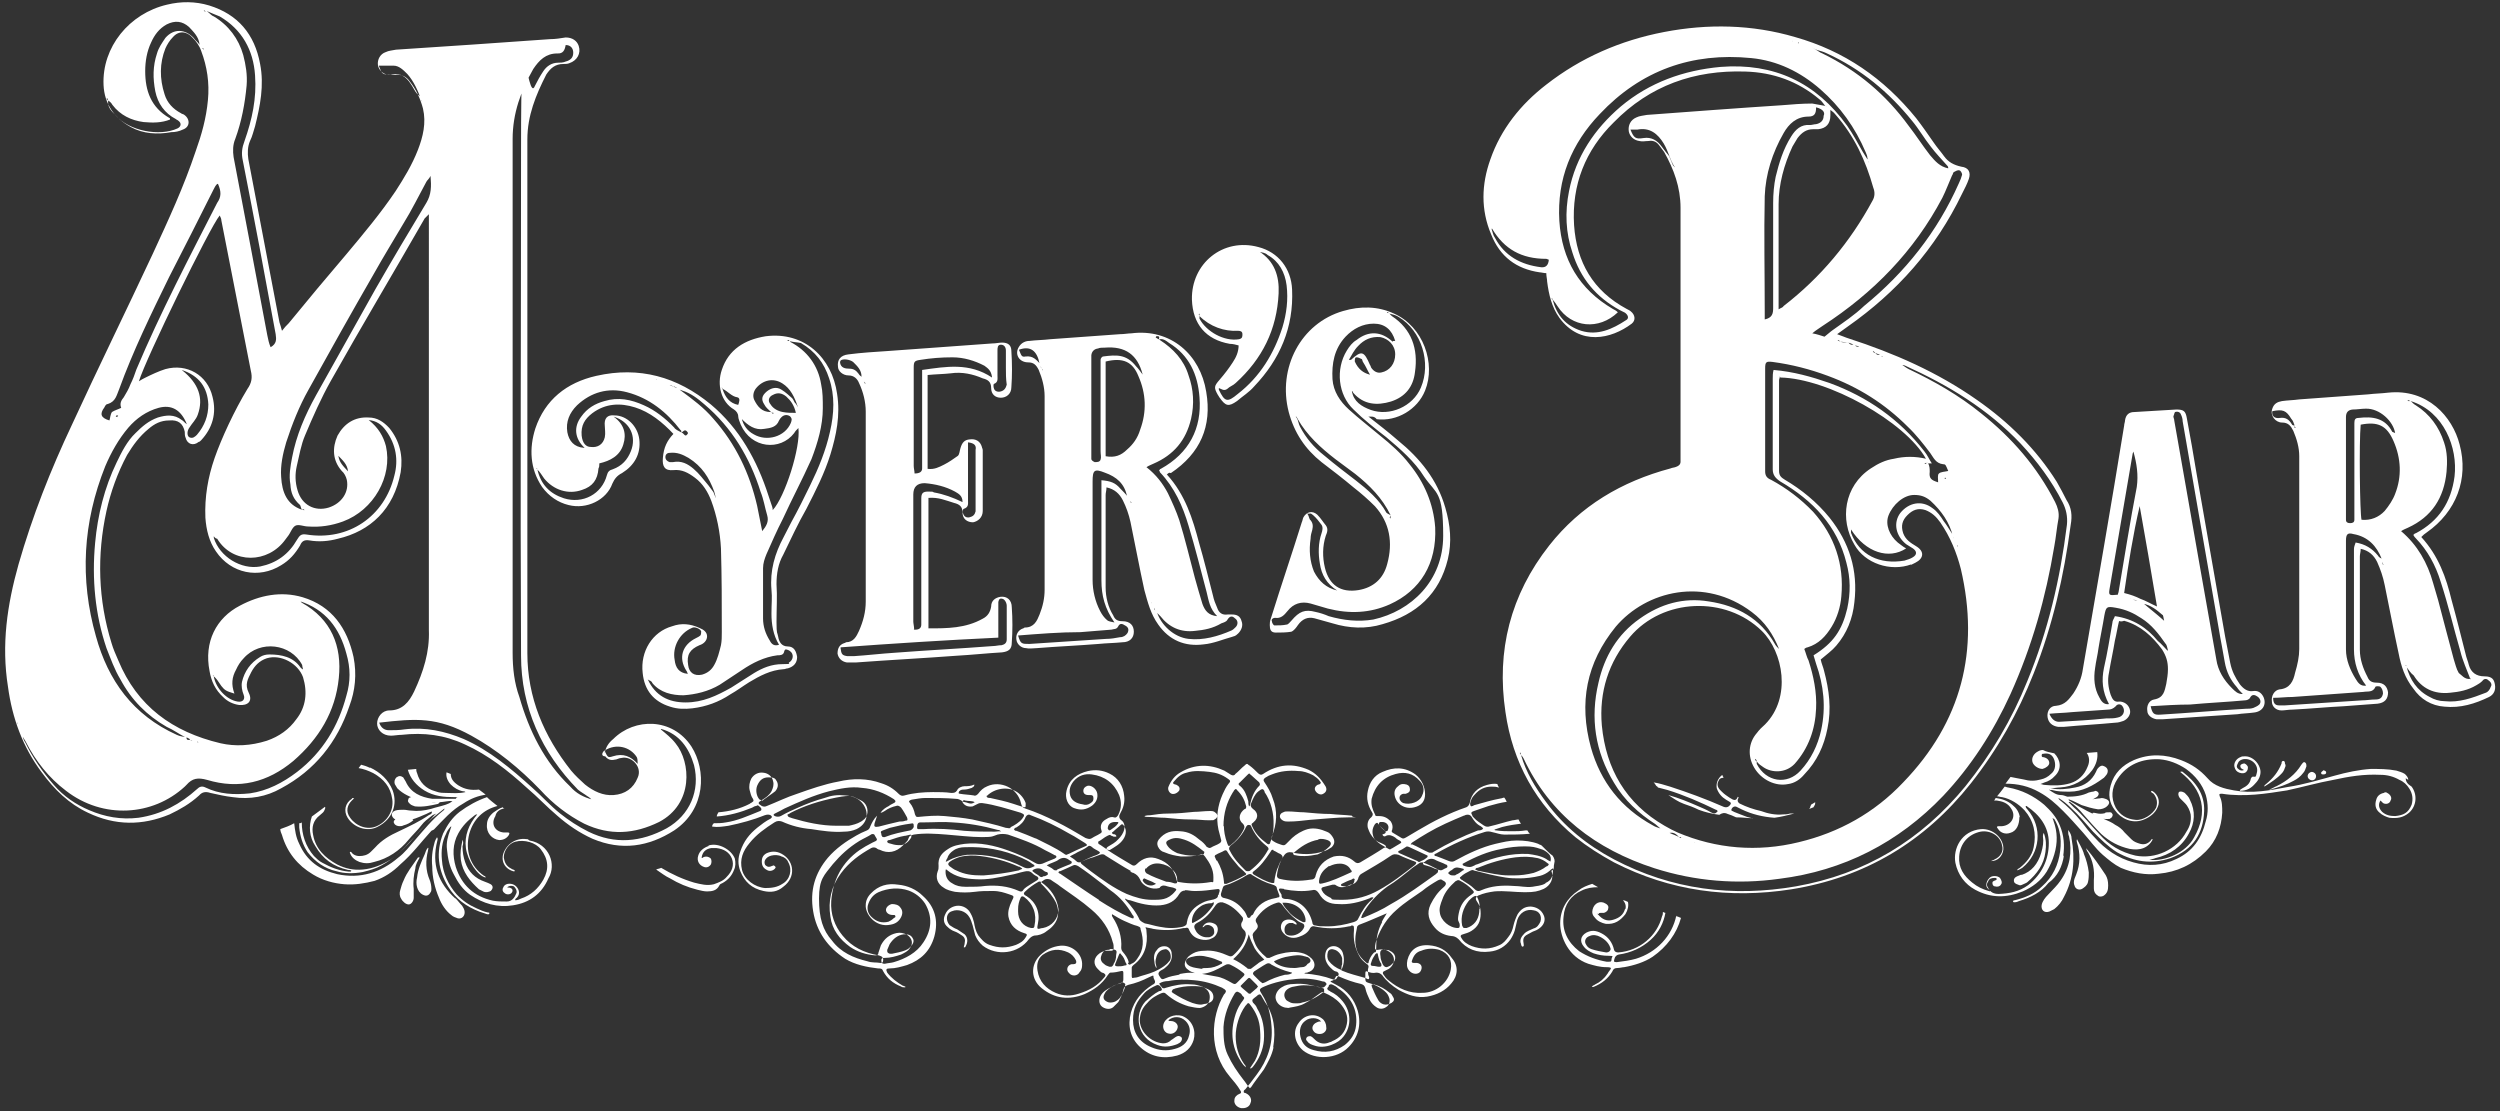 <?xml version="1.0" encoding="UTF-8"?>
<svg id="MYERS-BAR" xmlns="http://www.w3.org/2000/svg" width="594" height="264" version="1.1" viewBox="0 0 594 264">
  <rect x="0" y="0" width="594" height="264" fill="#333333" stroke="none"/>
  <!-- Generator: Adobe Illustrator 29.1.0, SVG Export Plug-In . SVG Version: 2.1.0 Build 142)  -->
  <defs>
    <style>
      .st0 {
        fill: #fff;
      }
    </style>
  </defs>
  <g id="Logo">
    <path id="BAR" class="st0" d="M425.9,9.8h0s0-.2,0,0c0-.2-.2,0,0,0q-.1,0,0,0M427.4,10.1h-.2v.2s.2,0,.2-.2h0M360.5,177.2s0-.2,0,0c-.2-.2-.2,0,0,0-.2,0,0,0,0,0M424.1,9.4h0ZM465.6,131.5h0ZM398.3,41.4h0ZM445.4,41.9h0ZM353.9,52.5h0ZM462.4,113.6c-.2,0-.2-.2,0,0-.2-.2-.4,0-.4,0l.2.2.2-.2M401,199.8s.2,0,0,0h0M435.4,80.4h-.4.4M359.9,175.6h0ZM402.6,200.2h0c.2.2.2,0,0,0q.1,0,0,0M433.5,80c.8-.6,1.4-1.2,2-1.6,2.5-1.8,5.1-3.5,7.4-5.7,9.8-8,17.4-17.6,22.5-29.1.4-.8.6-1.4.8-2.1,0-.4-.4-1-.6-1-.4-.2-1,.2-1.4.4-.2.2-.2.6-.4.8-.8,1.8-1.4,3.5-2.3,5.3-6.7,12.7-16.4,22.6-28.4,30.4-.8.6-1.6,1-2.5,1.8,1.2.2,2.2.6,2.9.8M431.5,25.6c0,1.4-.4,2.1-1.8,2.1-2.9,0-4.7,1.8-5.9,3.9-2.7,4.7-4.3,9.8-4.5,15-.2,9.2,0,18.3,0,27.5v1.8c1.8-.4,2-1.4,2-2.7v-25c0-2.1.2-4.3.6-6.2.8-3.3,1.8-6.6,3.7-9.6,1-1.6,2.3-2.9,4.5-2.7.4,0,1-.2,1.4-.2,1-.2,1.8-.8,1.8-2,.4-.8-.2-1.6-1.8-2M422.9,89.4c0,.4-.2.6-.2,1v21.5c0,1.2.6,1.6,1.4,2.1,3.9,2.3,7.6,5.3,10.6,9,4.7,5.9,6.8,12.5,5.9,20.1-.4,3.9-1.8,7.4-4.3,10.3-1,1.2-2.3,2.1-3.7,3.3.2,1,.6,1.8.8,2.7,1.2,4.5,1.8,9,.8,13.7-.8,4.1-2.5,7.8-5.5,10.9-1,1.2-2.3,2.1-3.9,2.3-2.9.6-6.3-1-8-3.9-1.6-2.7-1.4-5.9.6-8.2.6-.8,1.2-1.4,2-2.1,6.3-6.4,4.3-17.2-.8-22.2-8.6-8.4-23.5-7.8-31.3,1.4-5.1,6-7.4,13.1-6.7,21.1,1,10.3,5.7,18.5,14.9,23.8,1,.6,2.2,1.2,3.1,1.6,9.2,3.9,19,4.7,28.8,2.3,9.6-2.3,18-7,24.8-14.2,13.9-14.4,18.2-31.4,13.7-50.7-1-3.9-2.5-7.6-4.9-11.1-1-1.4-2-2.3-3.5-2.9-1.8-.6-3.1,0-4.3,1.2-1.2,1.2-1.6,2.5-1,4.3.6,1.6,1.8,2.3,3.1,3.1,2,1.2,1.8,2.9-.2,3.9s-.8.4-1,.4c-4.9,1.8-11-.2-13.5-4.7-3.5-5.9-2.5-13.9,3.9-18.1,1.8-1.2,3.5-2,5.5-2.3,2.5-.6,5.1-.6,7.6,0-4.9-8.8-23.3-19.1-34.6-19.3M458.1,110h-.6s-.2,0-.2.2h.2c.2-.2.4-.2.6-.2.4.8.4,1.4.4,2.1-.2,1.6.4,2,2,2.5,0-.8-.2-1.8.2-2.1.4-.4,1.4-.4,2.2-.6-.6-1.4-.6-1.6-1.2-1.6-1.8-.2-2.3-1.6-3.1-2.7-1.6-2.1-3.3-4.3-5.3-6.2-5.5-5.5-11.7-9.4-19-12.1-4.3-1.6-8.6-2.7-13.1-3.3-1.6-.2-1.8,0-1.8,1.6v24.4c0,1,.4,1.6,1.4,2,3.7,2,7,4.5,10,7.6,5.1,5.7,7.4,12.5,6.7,20.1-.2,2.5-1,5.1-2.3,7.2-1.4,2.3-3.1,4.1-5.7,4.9-.2,0-.6.2-.8.4.4,1,.6,2,1,2.7,1.2,3.7,2,7.6,1.8,11.5-.2,4.9-1.8,9.4-5.1,13.1-2.2,2.3-5.5,2.1-7.4.8-.6-.4-1.2-.8-1.6-1.4,0-.2-.2-.4-.2-.6l-.2.2c.2.2.2.4.4.4v.6c2.2,4.3,7.2,5.1,10.4,1.6,2.5-2.7,4.1-6,4.9-9.6,1.2-5.5.6-10.7-1.2-15.8-.2-.6-.4-1.4-.6-2,4.7-2.9,6.8-6,8-11.1.8-3.7.8-7.2-.2-10.9-2.2-8.8-8-14.8-15.7-19.3-1.2-.8-1.8-1.6-1.8-2.9v-21.5c0-.6,0-1.4.2-2.1,4.7.4,9,1.6,13.3,3.1,9,3.3,16.6,8.6,22.5,16.2.8,1,1.2,2,1.8,2.9h-.8M354.4,54.4l-.4-.4c.2.2.4.2.4.4.2.6.4,1.6.8,2.1,2.3,4.3,6.1,6.4,11,7,1.1.1,1.7-.5,1.8-1.8-.2,0-.4-.2-.6-.2-5.9,0-10-2.3-12.9-7.2M430.6,11.3c.4.2.6.4,1,.6.4.2.8.6,1.4.8,8.4,4.1,15.1,9.8,20.5,17.2,1.8,2.3,3.3,4.7,5.1,7,1.2,1.4,2.3,2.7,4.3,3.1h.2-.2c0-.2,0-.4-.2-.6-1.4-1.6-2.7-2.9-3.9-4.5-1.6-2-2.9-4.3-4.5-6.2-5.5-6.8-12.1-12.3-20.2-16-.8-.4-1.6-.6-2.3-.8-.6-.2-.8-.4-1.2-.6-.6-.2-1-.2-1.4-.4-.2,0-.4,0-.6-.2h.6c.6.2,1,.4,1.4.6M397.7,39.4c0,.2.2.2.2.4v-.2l-.2-.2c-.2-.4-.4-.8-.6-1.2s-.2-.6-.4-1c-.4-1-.8-2.1-1.4-3.1-1.4-2.3-3.3-3.9-6.3-3.3h-1.6c.8,2,1.2,2.3,3.1,2s3.3.6,4.3,2c.6.8,1.2,1.6,1.8,2.3.2.4.2.6.4,1,.2.4.4,1,.6,1.4M444.1,38.6c-.2-.4-.2-.8-.4-1,0-.4-.2-1-.4-1.4-2.5-5.9-6.1-10.9-10.8-15-4.7-4.1-10.2-6.8-16.4-7.4-14.1-1.4-26.2,2.9-36,13.3-6.7,7-10.2,15.4-9.6,25.4.6,9.2,4.7,16.2,12.7,20.9.4.2.8.4,1.2.8-4.5,4.3-11,3.7-14.3-1.4-.4-.6-.8-1.2-1.2-1.6,0-.2-.2-.4-.2-.4v.2c0,.2.2.2.2.2,1,3.7,3.1,6.2,6.8,7.4,3.9,1.2,7.4-.4,10.6-2.5.8-.4.6-1.2-.2-1.8-.4-.2-.8-.4-1.2-.6-5.7-3.1-9.4-7.6-11.3-13.7-1.6-4.7-1.8-9.6-.8-14.6,1.6-8.2,6.1-14.8,12.3-20.1,6.8-5.7,14.9-8.6,23.7-9.4,12.7-1,22.7,3.7,30.1,14,1.4,2,2.5,4.1,3.7,6.2.4.6.6,1,1,1.6.2,0,.4.4.4.8.2.4.4.8.6,1.2,0,.2.2.2.2.4,0-.2-.2-.2-.2-.4-.2-.4-.4-.8-.6-1.2M464.4,128.4c-.2-.4-.2-.6-.4-1-.8-3.3-2.7-6-5.3-8.4-1.2-1-2.3-1.4-3.9-1.4-2.5,0-5.1,2.3-6.1,4.9-.8,2.1.2,4.7,2.2,6.4.6.4,1.2,1,2,1.4-4.1,2.7-9.6,1-13.1-4.5v.8c2,5.3,6.8,7.6,12.7,6.6.6-.2,1.4-.4,2-.8,1-.6,1-1.4,0-2.1-.6-.4-1-.6-1.6-1-2.5-2-3.1-5.1-1.4-7.4,2-2.5,5.1-3.1,7.6-1.2,1.2.8,2,2,2.7,3.1.8,1,1.4,2.1,2.2,3.3,0,.6.2.8.4,1.2s.4.8.6,1.2c0,.2.2.4.2.4v-.2s-.2-.2-.4-.2c-.2-.2-.4-.6-.4-1.2M445.6,83.9l-.4-.4h-.2s0,.2.2.2c.2.2.4.2.4.2.4.6,1,.4,1.4.4,0,.8.6.4,1,.6.8.4,1.6.6,2.3,1s.6.4,1,.4c.8.4,1.4,1,2.2,1.4,6.1,2.9,11.9,6.2,17.2,10.5,7.4,5.9,13.3,12.7,17.6,21.1.6,1.2,1,2.5.8,3.9-.4,2.1-.6,4.5-1,6.6-2,12.1-5.3,23.8-10.4,35.1-4.1,9-9.4,17.2-16,24.2-10.6,11.1-23.7,17.8-38.9,19.7-10,1.4-20,.6-29.7-2.5-13.9-4.5-24.8-12.7-31.1-26.1-.2-.4-.4-.6-.6-.8,0-.2,0-.4-.2-.6,0,0-.2.2,0,.2,0,.2.2.2.2.4,1.2,4.1,3.3,7.6,5.9,11.1,4.3,5.9,9.8,10.3,16.2,13.7,13.7,7.2,28.2,9,43.2,6.4,16.4-2.9,29.7-10.9,40.3-23.8,6.1-7.6,11-15.8,14.7-25,4.9-11.9,7.8-24.2,9.4-37.1.2-2-.2-3.7-1-5.3-2.7-5.3-6.1-9.8-10-14-7.8-8.2-17.2-13.9-27.4-18.5-.4-.2-.8-.2-1.2-.2-.4-.2-.6-.4-1-.4-.8-.4-1.6-.6-2.3-1s-.6-.4-1-.6c-.6-.6-1.2-.6-1.6-.8M439.2,81.4c-.6,0-1.2-.2-2-.2-.2-.2-.2-.4-.4-.4h-.2c.2.2.4.2.6.4.8.2,1.4.2,2,.2.4.6,1,.6,1.4.4.4.8,1,.6,1.4.4.4.2.8.4,1.2.6.2,0,.4,0,.6.2h-.6c-.4-.2-.8-.4-1.2-.6-.4-.2-1-.2-1.4-.4s-.8-.4-1.4-.6M395.7,197.6c-.4-.2-.6-.4-1-.6-.4-.4-1-.8-1.4-1.2-3.9-2.5-7.4-5.7-9.8-9.8-4.5-7.4-5.7-15.4-3.7-23.8,1.4-6.2,4.5-11.5,9.8-15.2,4.9-3.5,10.4-5.1,16.4-4.1,6.8,1,12.3,4.1,15.7,10.1.2.4.6.8,1,1.2v.8h0v-.8c-1.4-3.5-3.3-6.4-6.5-8.8-11.2-8.4-25-5.1-32.3,3.5-7,8.6-8.8,18.1-5.9,28.7,2.3,8.2,7.2,14.4,14.7,18.5.6.4,1.4.6,2,.8.4.2.8.4,1,.6.4.2.6.2,1,.4.8.4,1.6.6,2.2,1,.2,0,.2.2.4.2h.2l-.2-.2h-.4c-.6-.8-1.4-1.2-2.2-1-.2,0-.6-.2-1-.4M433.9,25.4c-.6-.6-1-1.4-1.6-1.8-5.1-4.3-11-6.4-17.6-6.6-12.1-.4-22.7,3.3-31.3,12.1-6.7,6.6-10,14.8-9.4,24.4.6,8.8,4.5,15.6,12.5,19.9.4.2.8.4,1,.6,1,.8,1.2,2.1.2,2.9-4.9,3.7-12.3,5.3-17.2-1.4-1.8-2.5-2.5-5.5-2.9-8.6,0-.6-.2-1.2-.2-2-.6,0-1.2-.2-1.6-.2-5.5-.8-9.4-3.7-11.5-9-2.5-5.9-2.3-11.9-.2-17.8,2.5-7.2,7.2-13.1,13.3-17.8,8.2-6.4,17.6-10.5,28-12.5s20.9-1.8,31.1,1.2c11.7,3.3,21.1,9.8,28.8,19.3,1.4,1.8,2.7,3.7,4.1,5.7.8,1.2,1.8,2.3,2.5,3.3,1,1.4,2.3,2.1,4.1,2.5,1.8.2,2.3,1.4,1.8,2.9-.4,1.2-1,2.3-1.6,3.5-6.3,13.1-15.5,23.4-27.2,31.6-.8.6-1.4,1-2.5,1.8,1.2.4,2,.8,2.7,1,10.8,3.5,21.1,8,30.5,14.6,7.6,5.3,14.1,11.7,19,19.5.8,1.4,1.6,2.9,2.3,4.3,1.2,1.8,1.4,3.7,1,5.9-1.6,12.1-4.3,24-8.8,35.3-3.7,9.4-8.6,18.1-14.9,26.1-11,13.9-25.2,22.4-42.7,25.2-14.7,2.3-28.8.4-42.1-6.4-3.3-1.8-6.3-3.7-9.2-6-9.4-7.8-14.9-17.8-16.6-29.7-2.2-14.6,1.2-27.9,10.4-39.6,7.4-9.4,17.2-15.2,28.8-18.3.4-.2,1-.2,1.4-.4.6-.2,1-.6,1-1.2v-60.3c0-4.9-1.6-9.2-3.9-13.3-.4-.6-.8-1-1.2-1.6-.6-.8-1.4-1.2-2.5-1-.8,0-1.4.2-2.2,0-1.4-.2-2.3-1.2-2.5-2.3-.2-1.4.4-2.7,1.8-3.3.8-.4,1.6-.4,2.5-.6,10.8-.8,21.3-1.6,32.1-2.3,2.3-.2,4.9-.4,7.2-.4,1,.2,2.2.4,3.3.6l.4.4c.2.2.4.2.6.4v1.4c0,2-1,3.1-2.9,3.3h-1.2c-1.6,0-2.7.8-3.7,2.1-.4.6-.8,1.4-1.2,2-2,4.3-3.3,9-3.3,13.7v25c.6-.4,1-.4,1.2-.8,8.8-6.8,15.8-15.2,21.1-25,.6-1,.6-2.1.2-3.1-1.8-6.4-4.5-12.3-9-17.4-.4-.6-1.2-1-1.8-1.6-.2-.2-.4-.2-.6-.4.4.4.2.2.2,0M486.9,169.5c.5,1.3,1.3,2,2.3,2,3.7-.2,7.4-.4,11.2-.8,1,0,2,0,2.7-.2,1.4-.2,2-1.6,1.2-2.7-.4-.6-1.2-.6-1.6,0-.6.6-1.2.8-1.8.8-2.9.2-5.7.4-8.6.6-1.8.2-3.5.2-5.5.4M511,167.8c.4,1.8.8,2.1,2.3,2,6.8-.4,13.5-1,20.3-1.4.6,0,1.2,0,1.8-.2.4-.2,1-.4,1.4-.8.6-.6.2-1.6-.6-2-.6-.4-1.2-.4-1.6.4-.2.4-.8.6-1.2.6-4.3.4-8.8.6-13.1,1-2.9,0-6.1.2-9.4.4M506.9,107.3c-.2.4-.2.6-.2.6-1.8,10.7-3.7,21.5-5.5,32.2-.2,1.4,0,1.4,2,1.2,0-.2.2-.6.2-.8,1.4-8.2,2.7-16.6,4.3-24.8.4-2.9,0-5.5-.8-8.4M508.4,120.2c-1.6,6.8-2.7,13.9-3.7,20.7,1.6.4,2.7.8,3.9,1.4,1.2.4,2.5,1.2,3.9,1.8-1.4-8.4-2.7-16-4.1-23.8M532.9,164.9c-.6-.6-1-1-1.4-1.6-1.6-1.8-2.5-3.7-2.9-6-.4-2.5-1-5.3-1.4-7.8-2.9-16.4-5.7-32.8-8.6-49.4,0-.6-.2-1.2-.4-1.6-.2-.6-.8-.8-1.4-.6-.2.2-.2.6-.4,1,0,.4.2.6.2,1,2,11.1,3.9,22.4,5.9,33.6,1.4,7.8,2.7,15.4,4.1,23.2.4,2.7,1.8,4.9,3.7,6.8.8.8,1.4,1.4,2.5,1.4M515.1,154.5h0c-.2-.6-.2-1.2-.6-1.6-1.6-2.3-3.3-4.5-5.7-6-1.8-1.2-3.7-2.1-6.1-2.5-2.2-.4-2.3-.2-2.7,1.8-.4,2.5-1,5.3-1.4,7.8-.2,1.6-.6,3.1-.8,4.7-.4,2.5-.2,4.9,1,7,.4.8,1,1.8,2.3,1.6-1.6-2.9-1.8-5.7-1.2-8.6.8-3.5,1.4-7.2,2-10.7,0-.6.4-1,.6-1.6,4.3.6,7.6,2.7,10.2,5.9.8.6,1.6,1.6,2.3,2.3M506.7,142.4c-.2,0-.2-.2-.4-.2h-.2c.4,0,.6,0,.6.2.4.2,1,.4,1.4.4.4.2.6.4,1,.4,1.6,1.4,3.1,2.5,5.1,4.3-.2-.8-.2-1.4-.4-1.4-1.4-1.2-2.7-2.3-4.7-2.7-.4-.2-.6-.4-1-.4-.4-.4-.8-.4-1.4-.6M503.5,147.5c-.4,1.6-.6,3.1-1,4.7-.4,2.5-1,5.1-1.4,7.6-.4,1.8-.2,3.5.4,5.3.4,1,.8,1.8,2,1.6h.4c1.2.2,2,1,2.2,2.1.2,1-.6,2.1-1.6,2.5-.6.2-1.2.4-1.8.4-4.1.4-8.2.6-12.3,1h-1.4c-1.4-.2-2.3-1-2.5-2.3-.2-1.4.6-2.7,2-2.7,2.2-.2,3.1-1.6,4.1-2.9,1.2-1.8,2-3.7,2.3-5.9,3.3-19.3,6.7-38.6,9.8-57.8,0-.4.2-.8.2-1.2.2-1.4,1-2,2.2-2,3.3-.2,6.7-.4,10-.6,1.8,0,2.2.4,2.5,2.1.8,4.3,1.6,8.8,2.3,13.1,2.3,12.9,4.5,25.9,6.8,38.8.4,2.1.8,4.1,1.2,6.2.4,2,1.2,3.5,2.3,5.1.8,1,1.8,1.8,3.1,1.6,1.2-.2,2,.4,2.5,1.4.8,1.8-.2,3.5-2.3,3.7-1.4.2-2.7.2-3.9.4-5.9.4-11.9.8-17.8,1.2h-1.4c-1.2-.2-2.2-1-2.2-2-.2-1.2.4-2.5,1.6-2.7,2.3-.4,2.5-2,2.9-3.7.2-1.2.4-2.3.4-3.5,0-1.8-.4-3.1-1.4-4.7-2.3-3.1-5.1-5.7-9-6.8-.6.2-.8.2-1.4,0M571.2,156.5h0ZM569.9,105h0ZM545.8,103h0ZM540.1,165.8c0,1.2.4,1.8,1.4,1.8h1.4c6.1-.4,12.3-.8,18.4-1.2,1,0,2-.2,3.1-.2s1.6-.4,1.8-1.4c0-.6-.2-1.2-.6-1.6-.2-.2-1.2-.2-1.2,0-.6,1.4-1.8,1-2.9,1.2-5.7.4-11.2.8-16.8,1.2-1.6,0-2.9.2-4.5.2M560.9,100.9c-.4,4.1-.2,21.1.2,22.6,2.2.2,4.1-.6,5.5-2.1,1-1.2,2-2.7,2.5-4.1,1.6-4.1,1.4-8.4-.4-12.5-1.6-3.7-3.7-4.7-7.8-3.9M586.9,161.2s0,.2.2.2c0,0,0-.2-.2-.2.2,0,0,0,0,0-.8-2.1-1.8-4.3-2.3-6.4-1.6-5.5-2.9-11.1-4.7-16.6-1.2-3.9-3.1-7.4-5.9-10.3-.2-.2-.4-.4-.6-.8.2-.2.4-.4.6-.4,5.5-2.9,8.4-7.4,9.2-13.5.8-6.8-2.5-15.4-10.4-17.9-.2,0-.4-.2-.6-.2h-.2l.2.2h.6c.4.4.8.8,1.2,1,3.3,2.1,5.5,5.1,6.7,8.8.8,2.3.8,4.7.6,7-.6,6.2-3.5,10.7-9.2,13.3-.4.2-1,.4-1.6.8,3.9,3.3,6.3,7.6,7.6,12.3.4,1.4.8,2.7,1.2,4.1,1.2,4.7,2.5,9.4,3.7,14,.4,1.2.6,2.3,1.2,3.3.6.4,1.4,1.6,2.7,1.4M569.1,103c.2.2.2.4.4.4-.2,0-.4-.2-.4-.4-.4-2.9-3.7-6-7-5.9-1,0-2,.2-3.1.2-1.1.1-1.6.7-1.6,1.8v24.4c0,.6.4.8,1,.8s1-.2,1-.8v-23c0-.8.2-1.2,1-1.2,3.3-.4,6.3,0,8,3.3.4.2.6.2.8.4M571.8,158.4c0-.2-.2-.4-.2-.4v.2s.2,0,.2.2c.8,3.1,2.5,5.7,5.5,7.2,1,.6,2.3,1,3.5,1,3.5.4,6.7-.8,9.8-2,.6-.2,1-.8,1.2-1.4.4-.6,0-1.2-.6-1.6-.4-.4-1-.4-1.4.2-.4.4-1,.8-1.4,1-2,1.2-4.1,1.6-6.3,1.8-3.7.4-6.7-1-8.6-4.1-.8-.6-1.2-1.4-1.8-2.1M545.2,101.1v.6h.2c0-.2-.2-.4-.2-.6-.2-.6-.4-1.2-.8-1.6-1.2-2-2-2.3-4.5-1.8-.2,1.2.6,1.8,1.8,1.6,1.4-.2,2.2.4,2.9,1.6.2.2.4.2.6.2M566.3,134.2c0,.2.2.2.2.4-.2,0-.2-.2-.2-.4-.2-.4-.4-1-.4-1.4-1.2-3.1-3.3-5.3-6.7-5.9-1.4-.4-1.8,0-1.8,1.6v25.8c0,2.5,1,4.9,2.3,7,.6,1,1.2,1.8,2.5,1.6-2-2.5-2.9-5.5-2.9-8.6v-23.8c0-.6.2-1,.4-1.6,2.3.4,3.9,1.4,5.3,3.1.2.4.6.6,1,.8,0,.4,0,1,.2,1.4M575.3,127.6c4.1,4.5,5.9,9.6,7.2,15,1.2,4.3,2.2,8.4,3.3,12.7.2,1,.6,1.8.8,2.7.5,1.8,1.8,2.7,3.7,2.7s2.3.8,2.5,2-.2,2.3-1.4,2.9c-3.3,1.6-6.8,2.7-10.6,2.3-3.1-.2-5.7-1.8-7.4-4.3-2-2.5-2.9-5.3-3.5-8.4-1.2-5.5-2.2-10.9-3.3-16.2-.4-2-1-3.7-1.8-5.5-.8-1.6-2-2.7-3.9-3.1,0,.8-.2,1.2-.2,1.8v22.2c0,2.3.8,4.5,1.8,6.4.4,1,1,1.4,2.2,1.4,1.8,0,2.5,1,2.7,2.3,0,1.6-.8,2.5-2.5,2.7-2.7.2-5.3.4-8,.6-4.1.2-8,.6-12.1.8-1,0-2,.2-2.7.2-1.4,0-2.3-1-2.3-2.1-.2-1.4.6-2.7,1.8-2.9,2.5-.2,3.3-2,3.7-3.9.6-2,1-3.9,1-5.7v-45.8c0-2.1-.6-4.1-1.4-6-.6-1.2-1.2-2-2.7-2s-2.9-1.6-2.3-3.3c.4-1.2,1.2-1.6,2.3-1.8,1.4-.2,2.7-.2,4.1-.4,5.5-.4,11-.8,16.4-1.2,1.6-.2,3.1-.2,4.7-.4,9.4-1,15.3,5.7,17,12.3,2.2,8.2-.8,16-7.8,20.9-.6.4-.8.6-1.2,1"/>
    <path id="MYER_S-BAR" class="st0" d="M47.1,176.4s0-.2,0,0c0-.2-.2-.2-.2-.2,0,.1,0,.2.2.2h0M48.6,13.1h0ZM48.4,177h0ZM27.9,99.1c0-.1,0-.3.2-.4h-.4l-.2.2c.2.2.4.2.4.2M82.7,112c-.2-1.8-1.4-2.7-2.3-3.7.2,1.6,1.2,2.5,2.3,3.7M43.3,88c3.9,3.1,5.1,6.6,3.7,10.5-.4,1.2-1.4,2.1-2,3.1-.6.8-.6,2,0,2.3.8.4,1.4-.2,1.8-.6,1.8-2.1,2.7-4.5,2.7-7.2-.2-4.1-2.2-6.8-6.3-8.2M51.6,43.7c-.4.4-.6.8-.8,1.2-3.5,7-7,13.9-10.6,20.9-4.3,8.8-8.6,17.6-11.9,26.7-.6,1.4-.8,2.9-2.7,3.5-.4,0-.6.4-.8.8-1.2,1.6-.8,2.5,1.2,3.1.2-.6.2-1.4.6-2,.6-.4,1.4-.6,2.2-1-.4-1,0-1.8.6-2.5.6-1,1.2-2,1.6-3.1.6-1.2,1-2.3,1.4-3.5,5.7-13.5,12.5-26.5,19.2-39.6,1-1.4,1-2.7.2-4.5M140.8,190.2h.4-.4c-.4-.4-.8-.8-1.2-1-.8-.6-1.6-1-2.3-1.6-8.6-8.8-13.5-19.5-13.5-31.8-.2-40,0-80,0-120s1.4-10.5,3.3-15.4c.6-1.2,1.2-2.3,2-3.5.8-1.2,2-2,3.5-2s1.4-.2,2.2-.4c1-.4,1.4-1,1.4-2s-.6-1.8-1.8-1.8c-.2,1.2-.6,2.1-2,2-2.7,0-4.3,1.6-5.7,3.7-2.9,5.1-4.9,10.5-4.9,16.6v122.1c0,3.7.4,7.2,1.6,10.5,2.3,8,5.9,15.4,12.1,21.3,1.4,1.6,3.1,2.5,5.3,3.1M71.7,121c.2,0,.2.2.4.2h.4c-.2,0-.4-.2-.4-.2h-.4c-.2-.2-.2-.6-.4-1-1.6-1.4-2.2-2.9-2.3-4.9-.4-2.1,0-4.3.4-6.4,1-5.3,3.1-10.1,5.7-14.8,4.7-8.4,9.4-16.8,14.1-25.2,3.9-6.8,8-13.7,12.1-20.5,1.2-2,1.2-3.9,1-6.4-.4.8-.8,1-1,1.4-1.8,3.3-3.5,6.8-5.5,10-2.3,3.9-4.7,7.8-7,11.9-5.3,9.2-10.4,18.3-15.5,27.5-2.2,3.9-3.9,8.2-5.3,12.5-.8,2.7-1.4,5.5-1.2,8.2.2,3.7,1.4,6.6,4.9,7.8M157,173.3h-.4.4c1.2,1,2.5,2,3.5,3.3,3.7,4.5,4.3,14.4-3.9,18.7-5.9,2.9-11.7,3.3-17.8.4-3.9-2-7.4-4.7-10.4-8-4.9-5.1-10.4-9.6-16.4-12.9-8.2-4.5-13.1-4.1-21.9-3.1.4,1.2,1.2,1.8,2.3,1.8s2.5,0,3.7-.2c4.9-.6,9.6.4,14.1,2.3,6.1,2.7,11.2,7,16.2,11.5,2.3,2,4.3,4.3,6.7,6.2,2,1.6,4.3,3.1,6.7,4.3,6.3,3.1,12.5,2.5,18.6-.8,5.5-3.1,8-9,6.5-15-1.2-4.1-3.5-7.4-7.8-8.6M49.2,2.7c-.2,0-.4,0-.6-.2h-.2l.2.2h.6c.6.4,1,1,1.6,1.2,3.5,2.1,5.9,5.3,7,9.2.6,2.3,1,4.7.8,7.2-.4,4.3-1.2,8.6-2.7,12.7-.6,1.4-.6,2.9-.4,4.3,2.7,14,5.3,28.1,8,42.3.2,1,.4,2,.8,2.9,1.4-.8,1.4-1.8,1.2-3.1-2.5-13.7-5.1-27.5-7.8-41.2-.4-1.8-.2-3.1.4-4.7,1.8-5.1,2.9-10.1,2.5-15.6-.4-6-3.1-10.9-8.4-14-1-.4-2-.8-2.9-1.2M50.8,127.4l-.4-.4c.2.2.4.2.4.4v.4c1.4,4.5,6.5,7.6,11,6.8,3.9-.8,6.8-2.9,8.8-6.4.6-1,1-1.4,2.2-1.2,10,1.6,18.6-4.3,20.9-14,1-3.7.4-7.4-2-10.7-1-1.4-2.2-2.3-4.1-2.5,2.3,1.8,3.5,3.9,4.1,6.2,1.6,7.2-2.9,15.2-10.2,17.9-2.7,1-5.5,1.4-8.2,1.2-1.2,0-2.3-.6-3.1-.2-.8.4-1.2,1.8-1.8,2.5-.2.2-.4.6-.6.8-4.1,5.7-12.5,5.9-16.2-.2-.2,0-.6-.2-.8-.6M50.8,160.8c0-.2-.2-.4-.2-.4v.2s.2,0,.2.2c.6,2.9,3.1,5.5,5.7,5.9,1.2.2,1.8-.6,1.4-1.6-.4-1-.6-2.1-.4-3.1.6-2.5,2-4.5,4.3-5.9.6-.4,1.4-.6,2.2-.6,2.9,0,5.7.6,7.4,3.1.2.2.4.4.8.6,0,.2.2.4.2.4l-.4-.4c0-.4-.2-.8-.2-1.2-2.7-5.1-10-6-13.9-1.6-.8.8-1.4,1.8-1.8,2.7-1,1.8-1.2,3.5-.4,5.7-2-.6-2.3-.8-3.1-1.8-.8-1.2-1.2-1.8-1.8-2.3M100.1,23.8c0,.2.2.2.2.4,0,0,0-.2-.2-.4-.8-2.3-1.8-4.5-3.3-6.2-1-1-2-2-3.3-2h-3.5c.6,1.6.8,2,1.8,2.1.4,0,1,.2,1.4,0,2-.4,3.3.6,4.3,2.1.6.8,1,1.8,1.6,2.5.6.4,1,1,1.2,1.4M4.2,172.1c0-.2,0-.4-.2-.4,0,0,.2.2.2.4.2.4.4.8.6,1.2s.4.8.4,1c.2.8.4,1.6.8,2.1,1.8,3.7,4.1,7,6.8,10.1,2.3,2.7,5.3,4.7,8.4,6,3.7,1.6,7.6,2.3,11.7,1.8,5.5-.8,10-3.3,13.9-6.8.6-.6,1.2-.8,2-.4,3.3,1.6,6.8,1.8,10.6,1.4,4.1-.6,7.8-2.5,11.2-5.1,6.1-4.7,9.8-10.9,11.7-18.1,1-3.3,1-6.6,0-10-1.6-6-4.9-10.5-11.2-12.5-.2,0-.2-.2-.4-.2h-.2.6l.6.6c7,3.9,9.6,10.3,8.8,17.9-.8,8-4.7,14.4-10.8,19.7-6.1,5.1-12.9,6.8-20.5,4.5-2.2-.6-3.5-.4-4.9,1.2l-.4.4c-7.6,7-19.4,7.8-28.2,1-4.1-3.1-7.2-7-9.6-11.7-.4-.6-.8-1.4-1.2-2-.2-.4-.4-.6-.4-1s-.2-.8-.4-1.2M47.8,11.5c-.2-.4-.2-.8-.4-1-.2-1.8-1.4-2.9-2.5-4.1-1.6-1.4-3.3-1.6-5.3-.6-1.8,1-2.9,2.5-3.7,4.3-1,2.1-1.4,4.5-1.4,6.8,0,4.7,1.4,8.6,5.7,11.1.2,0,.2.2.2.4-2,.8-4.1.8-6.3.6-2.9-.4-5.5-1.6-7.4-4.1-.2-.4-.6-.8-1-1,0-.2-.2-.4-.2-.6l-.2.2c.1.1.3.3.4.4-.2,1.6.8,2.5,1.8,3.5,3.1,3.7,10.4,5.1,14.7,3.1.8-.4,1-1.2.2-1.8-.2-.2-.4-.2-.6-.4-2.7-1.4-4.3-3.7-4.9-6.6-.6-3.1-.6-6,.4-9,.4-1.4,1.2-2.5,2-3.7,2-2.3,4.7-2.1,6.7,0,.4.6,1,1,1.4,1.6.4,0,.6.4.6.8.1.1.3.3.4.4v-.2c-.1-.1-.3-.2-.4-.2M45.1,175.6c-.4-.2-.6-.4-1-.4-1.6-.8-2.9-1.8-4.5-2.5-4.7-2.7-8.4-6.4-11-11.3-1.4-2.3-2.3-4.9-3.3-7.4-2.7-8-3.5-16.4-2.7-25,.6-6.6,2.2-13.1,5.1-19.1,1.2-2.5,2.5-5.1,4.5-7,1.6-1.6,3.1-2.9,5.3-3.7,2-.6,3.9-.8,5.7.6.4.2.6.6,1.2,1-1.4-3.5-3.7-4.7-6.7-3.9-2.9.8-5.3,2.5-7.2,4.7-2.3,2.7-4.1,5.9-5.5,9.2-5.3,13.3-6.1,26.7-2.2,40.4,2.9,10.5,8.8,18.7,19.2,23.4.8.4,1.6.4,2.3.6,0,.8.6.6.8.6s.4.2.6.2c0,0-.2-.2-.6-.2M143.7,178.9c.2-1.4,1-2.5,2-3.3,5.1-5.1,14.1-5.1,18.6,1.8,3.5,5.5,3.5,14.8-4.1,19.9-6.1,3.9-12.5,4.9-19.4,2-3.1-1.4-5.9-3.3-8.4-5.5-2.5-2.1-4.7-4.5-7.2-6.6-4.5-4.1-9.2-7.8-14.7-10.3-4.9-2.3-9.8-2.9-15.1-2.3-.8,0-1.8.2-2.5.2-2,0-3.3-1.4-3.3-2.9s1.2-3.1,2.9-3.1c3.1,0,4.7-2,5.9-4.5,2.2-4.7,3.7-9.4,3.5-14.6V50.9c-.6.6-.8.8-1,1-7.4,12.9-15.1,25.8-22.3,38.6-2.3,4.1-4.3,8.6-6.1,12.9-1,2.3-1.4,4.9-2,7.4-.4,1.8-.4,3.7.2,5.7,1,3.5,4.1,5.1,7.4,4.1,3.1-1,4.9-3.7,4.3-6.6-.2-.8-.6-1.6-1.2-2.1-2.2-2.5-2.3-5.5-1-8.4,1.6-2.9,4.1-4.5,7.4-4.3,2,0,3.5,1,4.9,2.5,2.5,3.1,3.3,6.6,2.7,10.5-1.6,8.8-7.2,14-14.9,15.8-2.2.6-4.5.8-6.8.4-1.2-.2-1.8.2-2.2,1.2-1.2,2-2.5,3.5-4.5,4.7-5.3,3.3-11.9,2-15.5-3.3-1.6-2.3-2.3-5.1-2.5-8-.2-4.9.6-9.6,2.2-14.2s4.7-11.3,7.8-16.4c1-1.4,1.2-2.7.8-4.3-2.3-11.9-4.7-23.8-7-35.7,0-.4-.2-.8-.4-1.2-2.3,2.7-17.6,34.1-19.2,39.4.6-.4,1-.6,1.4-.8,1.6-.8,3.3-1.6,4.9-2.1,5.1-1.4,10,1.4,11.2,6.6,1,3.9,0,7.4-2.7,10.3-.2.2-.4.4-.6.4-1.2,1-2.7.6-3.1-1-.2-.4-.2-1-.2-1.4-.4-2-1.6-2.9-3.7-2.7-2,0-3.5.8-4.9,2-2.2,1.8-3.7,3.9-5.1,6.2-2.3,4.3-3.9,8.8-4.9,13.3-2.3,10.5-2,21.1,1.2,31.4.4,1.4,1,2.7,1.6,4.1,4.5,10.9,12.9,17,24.3,19.7,3.5.8,7.2.6,11-.6,2.9-1,5.3-2.7,7-5.1,2.3-2.9,2.7-6.4,1.6-10-1.2-3.3-5.3-5.5-8.6-4.5-1.8.6-2.9,1.8-3.7,3.3-.8,1.6-1.6,2.9-.6,4.9s-.2,3.1-2.3,2.9c-1.4-.2-2.7-.8-3.7-1.8-2-1.8-2.9-3.9-3.3-6.2-1.4-7,1.6-12.7,7.2-15.6,4.7-2.5,9.8-3.5,14.9-2,7,2.1,10.6,7.4,12.1,14.2.8,4.1.4,8-1,11.7-2.9,8.6-8.2,15.2-16.2,19.5-3.5,2-7.4,2.7-11.5,2.1-1.8-.2-3.5-.6-5.3-1-1.2-.4-2-.2-2.7.6-2.2,2-4.5,3.3-7,4.5-6.5,2.7-12.9,2.7-19.4-.4-4.5-2.1-8-5.5-11-9.6-4.5-6-7-12.9-8-20.3-1.6-10-.2-19.5,2.5-29.1,3.3-11.5,7.6-22.4,12.7-33.2,6.3-13.7,12.9-27.1,19.2-40.6,3.7-8,7.4-16,10.2-24.4,1.4-3.9,2.5-7.8,2.9-12.1.4-4.1-.2-8-1.6-11.7-.4-1.2-1.2-2.3-2-3.1-1.4-1.6-3.3-1.8-4.7-.2-.8.8-1.4,1.8-1.8,2.7-1.4,3.5-1.4,7.2-.2,10.9.6,2,2,3.5,3.9,4.5.2.2.6.2.8.4,1.4,1,1.4,2.9-.4,3.5-.8.4-1.8.6-2.7.6-3.3.6-6.7.4-9.6-1.2-3.9-2.1-6.3-5.5-6.5-10-.4-9,6.1-17,15.1-19.1,3.3-.8,6.7-.8,10,.2,6.8,2.1,10.8,6.8,12.1,13.9,1,5.1,0,10-1.2,14.8-.4,1.2-.6,2.3-1.2,3.5-.6,1.4-.6,2.9-.4,4.3,2.5,12.9,4.9,25.9,7.4,38.8.2.6.4,1.2.6,2,.6-.8,1-1.2,1.6-1.8,4.5-5.5,9-10.9,13.7-16.4,4.1-4.9,8.2-9.8,11.7-15,2-3.1,3.9-6.2,5.3-9.8,1.2-3.1,2-6.4,1.2-9.8-.6-2.3-1.6-4.5-3.1-6.4-.8-1.2-2-1.8-3.5-1.6h-1.6c-1.4-.2-2.3-1.2-2.5-2.3-.2-1.4.6-2.7,1.8-3.1.8-.4,1.6-.4,2.5-.6,12.1-.8,24.3-1.6,36.6-2.5,1.2,0,2.5-.2,3.7-.4,1.6,0,2.7.8,3.1,2,.6,1.8-.4,3.5-2.2,4.1-.4.2-1,.2-1.4.2-2,0-3.1,1-4.1,2.5-2.5,4.9-4.5,9.8-4.5,15.4v122.1c0,10.5,3.9,19.7,10.4,27.9,1,1.2,2.2,2.3,3.3,3.3,2,1.6,4.3,2.7,6.8,2.5,2.7-.2,4.7-1.6,5.7-4.1,1.2-2.5-1.4-5.3-3.9-4.7-.6,0-1,.4-1.6.4-.8.2-1.6,0-2.2-.8-.8,0-1-.6-.2-1.4.8,1.6.8,1.8,2,1.4,2.5-.8,4.3,0,5.9,1.8.2,0,.2.2.4.2-.1,0-.3,0-.4-.2,0-.6,0-1.2-.2-1.6-1.6-2.5-4.9-3.3-7.6-1.6M156,90.1q-.1,0,0,0c-.2,0-.2.2,0,0-.2.2,0,.2,0,0h0M189.1,98.1c-.4-1.8-1.2-2.9-2.3-3.9-1-.8-2-1-3.1-.4-1,.4-1.4,1.4-.6,2.3.6,1,1.8,1.6,2.9,1.8,1,.2,2,.2,3.1.2M176.2,99.3c.4,1.8,1.4,3.1,2.9,3.9,3.1,1.8,7.4.6,8.8-2.7.2-.6.4-1-.2-1.6-.6-.4-1.4-.4-2,.2s-.4.6-.6.8c-.6,1.6-2,1.8-3.5,2-2.2.4-3.9-.8-5.5-2.5M187.7,81.2c-.2-.2-.2-.4-.4-.4,0,0-.2,0-.2.2.4,0,.6,0,.6.2,4.1,2.1,6.7,5.7,7.4,10.1.4,1.8.4,3.7.4,5.7,0,4.1-1.2,8.2-2.7,12.1-2.2,4.9-4.7,9.6-6.8,14.2-1.4,2.7-2.7,5.7-3.9,8.4-.4,1-.8,2.1-.8,3.3v11.9c0,2,.6,3.7,1.6,5.3.4.8,1,1.4,2.2,1-1.4-2.3-1.8-4.9-1.8-7.4s.2-3.7,0-5.7c-.4-4.5.8-8.6,2.9-12.5.6-1.2,1.2-2.3,1.8-3.5,1.6-2.9,3.1-5.9,4.5-8.8,2-4.1,3.7-8.2,4.7-12.7,1-4.3,1.2-8.6-.2-12.7-1.2-3.7-3.3-6.4-6.7-8.4-1-.2-1.8-.2-2.5-.4M153.9,161.4v-.4.4c1.8,3.9,4.9,5.5,9,5.5s7.4-1.6,10.8-3.5c1.8-1.2,3.7-2.3,5.5-3.5,2-1.2,4.1-2.1,6.7-2.1s1.2-.2,1.6-.4c1-.6,1.2-2,.2-2.7-.2-.2-.8-.4-1-.4s-.4.4-.4.6c-.2.8-1,.8-1.6.8-3.1.4-5.9,1.8-8.4,3.5-1.8,1.2-3.5,2.3-5.3,3.5-2.7,1.6-5.7,2.3-8.6,2.5-2.7,0-5.5-.6-7.4-2.9-.2-.6-.8-.6-1-.8M127.7,111.6c0-.2-.2-.4-.2-.4v.2s.2,0,.2.2c.8,3.5,2.9,5.7,6.3,6.8,4.5,1.4,9-1,10.2-5.5.2-.8.6-1.2,1.4-1.4,2.2-.8,3.5-2.3,4.3-4.3,1.4-3.5-.2-7-4.1-8.2,2.5,1.8,3.1,4.1,2.3,6.6-.8,2.7-3.1,3.9-5.7,4.5,0,.6,0,.8-.2,1.2-.2,2.7-1.4,4.3-3.9,5.1-3.3,1.2-6.8,0-9-2.7-.6-.8-1-1.6-1.6-2.1M161.9,102.8c.6,0,.8,1.2,1.4.4.2-.2.2-.4,0-.6-.6-.8-1,0-1.4.2,0-.2,0-.6-.2-.6-3.3-4.3-7.4-7.6-12.7-9-4.5-1.2-8.6,0-11.9,3.1-1.8,1.8-2.7,3.9-2.3,6.4.4,2.1,1.6,3.5,3.9,3.7h.2c-2.3-2.1-2.7-4.9-.8-7.4,1.4-2,3.3-3.1,5.5-3.7,3.3-1,6.3-.4,9.4,1,2.7,1.2,5.1,3.1,7.2,5.3.2.4,1,.8,1.8,1.2M163.5,160.2s0,.2,0,0l.2.2c-.1,0-.2,0-.2-.2-.2-.2-.2-.6-.4-.8-2-3.1-1-6.2,2.3-7.8.4-.2.8-.4,1-.6s.2-.8.2-1c-.2-.6-1.6-1.2-2.2-.8-2.9,1.2-4.7,4.5-4.1,7.6.2,1.8,1,3.1,3.1,3.3M183.2,97.9l.4.4s.2,0,.2-.2c-.4,0-.6-.2-.6-.2-.6-.6-1.2-1-1.6-1.8-.8-1.2-.6-2.1.6-3.1,1-.8,2.3-1.2,3.5-.4,1,.6,1.8,1.4,2.5,2,.2.2.4.6.6,1,.2.2.4.4.8,1.2-.8-2.5-1.8-4.5-3.7-5.7-2.2-1.4-4.7-.8-6.3,1.2-.6.8-.8,1.8-.4,2.7.8,1.6,1.8,2.9,3.9,2.9M171.7,92.5c0-.1,0-.3-.2-.4-.1-.1,0,0,.2.4.6,1.8,1.6,3.3,3.7,3.7.2-.6.6-1.6-.2-1.8-1.4-.2-2.2-1.4-3.5-2M170.1,118.2v.4-.4c-.2-.4-.2-.8-.4-1.4-1.2-3.3-2.9-6-6.1-8-1.4-.8-2.7-1.4-4.5-1.2-.6,0-1,.4-1,1s.4,1,1,1.2h.8c2-.4,3.5.4,4.9,1.6s2.3,2.5,3.5,3.9c.4.6.8,1,1.2,1.6.2.6.4,1,.6,1.4M160.1,91.9c-.4-.2-.6-.4-1-.4-.4-.2-1-.2-1.4-.4-.2,0-.4-.2-.6-.2.2,0,.4.2.6.2.4.2,1,.2,1.4.4l1,.4c.4.2.6.2,1,.4.2.2.6.4.8.6,2.7,2,5.3,3.9,7.6,6.6,5.3,6,8.6,12.9,10.4,20.7.4,2,.8,3.9,1.2,6,1-1.2,1.6-2.3,1.2-3.7-.6-2-.8-3.7-1.6-5.7-2.5-8-6.8-15.2-13.3-20.7-1.6-1.4-3.3-2.7-5.3-3.3-.4-.2-.8-.2-1-.4-.4-.4-.6-.4-1-.6M160.1,103.2c-2.7-2.9-5.7-5.3-9.2-6.4s-7-1-10.2,1.4c-1.8,1.4-2.7,2.9-2.5,5.3.2,1.8,1,2.7,2.2,2.7,1.6.2,2.9-.6,3.3-2.3.2-1,0-2,0-2.7-.2-1.8.6-2.7,2.3-2.5,2.9,0,5.5,2.5,5.9,5.7.4,3.5-1.2,6.2-4.1,8-1.2.6-1.8,1.4-2.3,2.5-1.4,3.9-6.1,6.2-10.4,5.1-2.5-.6-4.7-2.1-6.3-4.3-2.9-4.3-3.1-9.2-1.6-13.9,2.3-6.8,7.4-10.9,14.5-12.5,10.2-2.3,19.2.2,27.2,6.8,6.8,5.7,11,13.3,13.7,21.7.2.6.4,1.2.6,1.8.2.6.4,1,.4,1.6,2.9-3.1,6.7-15,6.1-19.5-.4.4-.8.8-1,1.2-3.3,4.3-10.2,3.7-12.7-2-.2-.6-.6-1.4-.6-2s-.4-1.2-1-1.6c-3.1-1.8-4.1-5.9-2.9-9.4,1.6-4.9,5.5-7.2,10.4-8,9.2-1.2,15.8,5.1,17,13.7.8,5.1-.2,9.8-1.6,14.4-1.4,4.5-3.5,8.6-5.7,12.9-2,3.5-3.7,7.2-5.5,10.9-1.2,2.1-1.6,4.5-1.6,7,.2,2.9,0,5.9,0,9s.2,2.3.4,3.5.8,2.3,2.3,2.3,2,1.2,2.2,2.5c0,1.4-.8,2.3-2.2,2.7-.4,0-.6.2-1,.2-3.1.2-5.7,1.6-8.2,3.1-1.6,1-2.9,2-4.5,2.9-2.7,1.8-5.7,2.9-9,3.3-1.8.2-3.5.2-5.3-.4-3.9-1.2-6.1-3.9-6.5-8-.6-5.1,2.3-9.8,7-11.1,2.2-.8,4.3-.6,6.5.4,1,.4,1.8,1,1.8,2s-.8,1.8-1.8,2.1c-2.3,1-3.1,2.3-2.7,4.7.2,1.8,1.4,2.7,3.3,2.3,1.4-.4,2.3-1.2,2.9-2.3.8-1.4,1.2-3.1,1.6-4.7.2-1,.2-2,.2-3.1,0-6.6,0-13.3-.2-19.9-.2-3.9-1-7.8-2.3-11.3-.8-2.1-2-4.1-3.9-5.5-1.6-1.2-3.1-2-5.1-1.8s-2.7-.8-2.5-2.9c.2-2.5,1-4.1,2.5-5.7M239,87.2h0v-3.9c0-.8-.4-1.4-1.2-1.4s-.8.8-.8,1.4v5.9c0,.8.2,1.6-.8,2-.2,0-.2.8,0,1.2.2.6,1,.8,1.6.6.8-.2,1.2-.8,1.4-1.6-.2-1.4-.2-2.7-.2-4.1M230,105v13.9c0,.8.2,1.6-1,2-.2,0-.4.8-.2,1,.2.8.8,1.2,1.6,1s1.2-.6,1.4-1.4v-14.6c.2-1-.2-1.6-1.8-1.8M217.1,149.6c1.2.1,1.8-.3,1.8-1.2v-30c0-1.2.4-1.6,1.6-1.6s1,0,1.4.2c2.3.4,4.5,1.2,6.8,2.3,0-1.6-1-2-1.8-2.5-2.2-1.2-4.7-1.8-7.2-2-1.8,0-2.7.9-2.7,2.7v30.2c0,.4.2,1.2.2,1.8M235.7,89.6c-.2-1.6-1-2.1-1.8-2.7-2.3-1.2-4.9-2-7.6-2s-5.1.2-7.6.6c-1.4.2-1.6.4-1.6,1.8v23.4c0,.6.2,1.2.2,1.8,1.2,0,1.8-.4,1.8-1.2v-23.4c5.7-.8,11.2-1.8,16.6,1.8M199.7,153.9c.2,1.6.4,1.8,1.6,2h1.6c3.1-.2,6.5-.6,9.6-.8,7.8-.6,15.7-1,23.5-1.6.6,0,1.2-.2,2-.2.8-.2,1.2-.6,1.2-1.4v-8c0-.4-.2-1-.6-1.4-.2-.2-.8-.4-1-.2-.2,0-.4.6-.4.8v8.4c-12.7.6-25,1.4-37.4,2.3M205.1,90.5c-.2-.4-.2-.8-.4-1,0-1.6-1-2.5-2-3.5-.8-.6-2.3-.8-2.9-.4-.2.2-.2.4-.2.6.2,1.2,1.2,1.4,2.2,1.4s1.6.4,2.2,1.2c.2.4.6.6.8.8.2.2.4.6.4,1,0,0,.2.2.2.4l.2.2v-.2l-.4-.4M220.4,88.8v22.6c1.6.2,2.7-.4,3.9-1s2.3-1.4,3.3-2.1c.4-.4.4-1.2.6-1.8.4-1.4,1-2,2.2-2.1,1.4-.2,2.5.4,2.9,1.8,0,.2.2.4.2.8v14.4c0,1.6-1.2,2.5-2.3,2.7-1.4,0-2.5-.8-2.5-2.3s-.8-2-2-2.3c-2-.6-3.7-1.4-6.1-1.2v31c4.5,0,8.8,0,12.9-2.3,1.2-.6,1.8-1.6,2-2.9,0-1.4,1-2.1,2.2-2.3,1.6-.2,2.7.8,2.7,2.5.2,2.7.2,5.7,0,8.4,0,1.6-.8,2.1-2.3,2.3-3.5.2-7.2.6-10.8.8-8,.6-15.8,1-23.9,1.6h-2.2c-1.2-.2-2-1-2.2-2.1,0-1.2.4-2.1,1.6-2.5.2,0,.4-.2.4-.2,1.8,0,2.5-1.4,3.1-2.7,1-2.3,1.6-4.5,1.6-7v-45.1c0-2.3-.6-4.7-1.6-6.8-.4-1-1.2-1.8-2.5-1.8s-2.5-1-2.5-2.1c-.2-1.6.6-2.7,2.5-2.9,3.1-.4,6.3-.6,9.4-.8,8.2-.6,16.6-1.2,24.8-1.8.8,0,1.6-.2,2.3-.2,1.4,0,2.2.6,2.2,2,.2,2.9.2,5.9,0,8.6,0,1.6-1.2,2.5-2.5,2.5s-2.3-.8-2.3-2.3-.8-2-2-2.3c-2.3-1-4.9-1.6-7.6-1.2-1.8.2-3.5.2-5.5.4M241.9,151c.6,2,.8,2,2.7,2,6.1-.4,12.1-.8,18.2-1.2,1.2,0,2.2-.2,3.3-.4.8,0,1.4-.4,1.8-1,.4-.8.2-1.4-.6-1.8-.6-.4-1.2-.6-1.6.2s-1,.6-1.6.8c-2.5.2-4.9.4-7.4.6-4.9,0-9.8.4-14.9.8M262.7,86v22.4c2.2.4,3.7-.2,5.1-1.6,1.4-1.2,2.5-2.7,3.1-4.7,1.6-4.3,1.4-8.6-.4-12.7-1.4-3.5-3.7-4.5-7.8-3.5M271.5,89c0,.2.2.2.2.4,0-.2-.2-.2-.2-.4-1.2-4.7-4.1-6.8-9-6.4-.6,0-1.2,0-1.6.2-.9.1-1.5.7-1.6,1.6v24.6c0,.4.4.6.8.8.6,0,1.2,0,1.4-.6s0-1.2,0-2v-21.7c0-.4.4-.8.6-.8,3.1-.4,5.5-.6,7.8,2.3.6.6,1,1.2,1.6,2M247.4,87.4c-.2-.4-.2-.8-.4-1-.6-3.1-2.2-4.3-4.9-3.3.6,1.4.6,1.8,1.6,1.6,1.8-.2,2.5.8,3.5,1.8,0,.2,0,.6.2,1,.2,0,.2.2.2.4v.2c0-.2.2-.2,0-.4,0-.2-.2-.2-.2-.2M268.2,119c-.2-.4-.2-.8-.4-1-.6-3.1-2.5-4.7-5.3-5.7-2.5-1-2.9-.6-2.9,2.1v23.4c0,2.5.6,5.1,1.8,7.4.4.8,1,1.6,1.6,2.1.4.4,1,.4,1.8.6-2.3-3.3-3.1-6.4-3.1-10v-23.8c2.2.2,3.3.6,4.5,2,.6.6,1.2,1.2,1.8,2,0,.2.2.4.4.8,0,0,.2.2.2.4l.2.2v-.2c-.2-.2-.4-.2-.4-.4M274.6,80.2c.4.2.6.4,1,.6,3.1,2,5.7,4.7,6.8,8.4,1.2,3.3,1.4,6.8.6,10.3-1.2,5.1-4.1,8.6-9,10.7-.4.2-1,.4-1.6.8,2.3,1.8,3.9,3.9,5.1,6.2,1,2.1,2,4.3,2.7,6.4,1.4,4.5,2.5,9.2,3.7,13.7.6,2.1,1.2,4.3,1.8,6.2.6,1.6,1.4,2.7,3.5,2.9-1.8-1.8-2-3.7-2.5-5.7-1.4-5.3-2.7-10.5-4.3-15.8-1.4-4.7-3.3-9-6.8-12.7,0,0,0-.2-.2-.4.2-.2.2-.4.4-.4,6.7-3.7,9.8-9.6,9.2-17-.4-5.5-2.5-10-7.2-12.9-.8-.6-1.6-1.2-2.5-.8.4-1-.2-.8-.6-.8s-.2-.2-.4-.2h-.2.2c.2,0,.4.2.4.2M274.4,144.2c-.2.4-.2.8.4,1,1,3.3,4.1,6.2,7.6,6.6,3.5.4,7-.6,10.2-2,.4-.2.6-.4,1-.8.6-.6.6-1.6-.2-2.1-.6-.6-1.2-.6-1.8.4-.2.4-.8.6-1.4.8-2,1.2-4.1,1.6-6.3,1.8-3.3.4-6.1-.8-8.2-3.5-.4-.4-.8-.8-1.2-1.2,0-.2-.2-.6-.2-1-.2-.2-.4-.6-.6-.8,0-.2,0-.4,0-.2-.2-.2,0,0,0,.2.2.2.4.4.6.8M277.3,112.8c4.3,4.7,6.1,10.5,7.6,16.2,1.2,4.1,2.2,8.2,3.3,12.5.2,1,.6,2,1,2.9.4,1.2,1.2,1.8,2.5,1.6h1c1.2,0,2,.4,2.3,1.6.4,1,0,2.1-.8,2.9s-1,.6-1.4.8c-2.2.6-4.5,1.6-6.8,1.8-4.5.6-8.2-1-10.8-4.7-1.8-2.5-2.5-5.3-3.3-8.2-1.2-5.5-2.2-10.9-3.3-16.2-.4-1.8-1-3.5-1.8-5.1s-2-2.7-3.9-3.1c0,.8-.2,1.2-.2,1.8v22c0,2.3.6,4.7,1.8,6.6.4,1,1,1.4,2.2,1.4,1.8,0,2.7,1,2.7,2.5s-1,2.5-2.7,2.5c-2,.2-3.7.2-5.7.4-4.9.4-9.8.6-14.7,1-.8,0-1.8.2-2.5,0-1.2,0-2.2-1-2.3-2-.2-1.2.4-2.3,1.6-2.7.2,0,.2-.2.4-.2,2.2,0,2.9-1.6,3.5-3.1.8-2,1.2-3.9,1.2-5.9v-46c0-2.1-.6-4.3-1.4-6.2-.6-1.2-1.2-1.8-2.5-1.8-2.2,0-3.3-2-2.2-3.7.6-1,1.6-1.4,2.5-1.4,1.6-.2,3.3-.2,4.9-.4,5.5-.4,11.2-.8,16.6-1.2,1,0,2-.2,2.7-.2,9.4-1.2,16.4,5.1,17.8,13.9,1.4,8.2-1.4,14.6-8.4,19.3-.4-.2-.6,0-1,.4M299.1,59.7c-.2,0-.4-.2-.6-.2.2,0,.4,0,.6.2,3.7,2.3,4.9,5.9,4.7,10-.4,8.6-3.9,15.6-10.2,21.3-.6.6-1.4.8-2,1.4-.8.6-1.4,0-2-.2v.4c1.4,2.9,2,3.1,4.5,1,5.3-4.1,8.6-9.6,10.6-15.8,1-3.3,1.4-6.6,1-10-.4-3.1-1.8-5.7-4.5-7.2-.6-.6-1.4-.6-2.2-.8M285,75.1v-.6l-.2.2s.2.2.2.4v.6c1.6,3.1,5.9,5.5,9.4,4.9.8-.2.8-.6.8-1.2s-.4-.8-1-.8c-3.3.2-6.7-1-9.2-3.5M294.4,82.1c-.8-.2-1.4-.4-2.2-.4-5.7-1-8.8-4.7-9-10.5-.2-8.6,7.4-14.8,15.8-12.5,4.7,1.2,7.8,5.1,8,10.1.4,9-2.9,16.6-9,23-1.2,1.4-2.7,2.3-4.1,3.5-2,1.4-2.7,1.2-4.1-.8-.2-.2-.2-.4-.4-.6-1-1.8-1-2.1.4-3.7,1.2-1.4,2.2-2.7,3.1-4.1.8-1.2,1.4-2.5,1.4-4.1M328.4,73.8q-.1,0,0,0c-.2,0,0,0,0,0h0M307.3,97.6h0ZM325.5,89c-.6-1-1-2-1.6-2.9-.2-.2-.2-.8-.4-.8-.4-.2-.8-.4-1.2-.4s-.4.6-.4,1c.8,1.8,2,2.7,3.5,3.1M317.7,140.3c-2.5-1.6-3.7-3.7-4.1-6.4-.4-2.3-.4-4.9.4-7.2.2-.6.4-1.4,0-2-.6-.8-1.2-1.6-2-2.3s-.6-.2-1.4-.4c.4.6.4,1,.6,1.4.8.8.8,1.6.6,2.5-.2.6-.4,1.4-.4,2.1-.4,2.7-.2,5.3.8,7.8,1.2,2.3,2.9,3.9,5.5,4.5M331.5,81c0,.2.2.2.2.4,0-.2-.2-.2-.2-.4-.8-2.7-2.5-4.1-5.1-4.1s-4.9,1.2-6.7,3.1c-2.7,2.9-3.3,6.4-3.1,10.1.2,2.9,1.8,5.3,3.9,7.2,2.3,2.1,4.9,4.1,7.4,6.2,2.5,2,5.1,4.3,7,6.8,3.5,4.3,5.7,9.4,6.1,15,.4,8.6-3.5,15-10.8,18.3-4.7,2.1-9.6,2.3-14.7,1-1.4-.4-2.7-.8-4.1-1.2-2.2-.6-4.1,0-5.5,1.8-.8,1-1.6,1.8-2.9,1.6-.6,0-1,.4-.8.8,0,.4.4,1,.6,1,1,0,2,0,2.9-.2.4,0,.8-.6,1.2-1,1.8-2.1,3.1-2.7,5.7-2,1,.2,2.2.6,3.1,1,3.5,1,7,1.4,10.6.8,9-2,16.6-9.2,16.6-19.9s-1.6-9.8-4.5-14c-2.3-3.7-5.7-6.6-9-9.4-2.7-2.1-5.5-4.3-7.8-6.6-3.7-3.5-4.3-9.6-1.6-14,.6-1,1.4-2,2.3-2.5,2.9-2.3,5.9-2.1,8.6.4,0-.2.2-.2.4-.2M321.2,92.9c0-.2-.2-.2-.2-.4,0,0,.2.2.2.4.4,2.5,2.3,3.7,4.5,4.5,4.5,1.6,10-.8,11.9-5.3,2.5-5.9.2-13.5-5.3-16.8-.6-.4-1.4-.6-2.2-.8l-.4-.4-.2.2c.2,0,.4,0,.6.2s.4.4.6.6c4.7,3.1,6.3,7.8,5.5,13.3-.4,3.5-2.3,5.9-5.7,7-3.3,1-6.5.8-9-2.1,0-.2-.2-.4-.4-.4M320.6,85.5h.4c2.5-2.3,3.1-2.1,4.5,1.2.2.2.2.6.4.8.6.8,1.4,1.2,2.3,1,2-.4,3.3-2.1,3.3-4.3s-1.6-3.7-3.5-4.1c-2.2-.2-3.9.6-5.3,2.1-1,1-1.6,2.3-2.2,3.3v.4-.4M308.1,99.3c0-.2-.2-.4-.2-.4,0,.1,0,.3.2.4.4.6.4,1.4.8,2.1,1.4,2.7,3.3,4.9,5.7,6.8,2.5,2.1,5.1,4.1,7.6,6,2.7,2.1,5.5,4.5,7.2,7.6.2.2.6.4,1,.6,0,.2-.2.4-.2.6l.2.2v-.8c-2-4.1-4.9-7-8.4-9.8-1.6-1.2-3.1-2.3-4.7-3.5-3.5-2.7-6.8-5.7-9-9.6,0-.2-.2-.2-.2-.4M325.3,99.1c2.3,1.8,4.5,3.5,6.8,5.5,5.3,4.3,9.4,9.4,11.3,16,1.2,4.1,1.6,8.2.6,12.3-2,8.2-7.4,13.1-15.5,15.4-3.9,1.2-8,1-11.9-.2-1.4-.4-2.9-.8-4.3-1.2-1.6-.4-2.9.2-3.9,1.6-.4.6-1,1.4-1.6,1.6-1.2.2-2.5.2-3.7.2s-1.4-.8-1.4-1.8.2-1.4.4-2c2.3-7.4,4.9-15,7.2-22.4.2-.4.2-.8.4-1.2.8-1.4,2.2-1.6,3.3-.6.8.8,1.4,1.8,2,2.5.6.8.4,1.6,0,2.5-.8,2.5-.8,5.1-.2,7.6,1,4.1,3.7,6,8,5.3,3.5-.6,5.9-2.7,6.8-6.2,1.4-5.1.6-9.8-2.9-13.7-1.6-1.6-3.3-3.1-5.1-4.5-2.5-2.1-5.1-4.1-7.6-6-3.9-3.1-6.5-7-7.8-11.9-2.7-10.5,2.9-21.1,12.9-24,4.1-1.2,8.2-1.2,12.1.6,7,3.1,10,11.9,7.4,18.3-1.8,4.5-6.7,7.4-11.5,6.8-.6-.8-1.4-.6-2-.6v-.4h0v.4"/>
    <path class="st0" d="M416.5,194.5c-.4-.2-.8-.2-1.4-.4-1-.4-2.2-.8-3.1-1.2-.2-.2-.8-.2-.6-.6.2-.6.8-.8,1.2-.6l1.2.6c2.5,1.2,5.1,1.8,7.8,2,1.6-.2,3.1-.6,4.7-1h-1c-.6.2-1.2.2-1.6.2-1.8.2-3.7-.2-5.3-.8-1.8-.4-3.5-1-5.1-1.8-.4-.3-.5-.6-.4-1,0-.2.2-.2.2-.4l-.2-.2c-.4,1-.8,1-2,.2-.6-.4-1.2-.8-1.8-1.4-.1-.1-.3-.3-.4-.4-.6-.6-.8-1.4-.4-2.1.2-.6.6-.8,1.2-.8,0-.2-.2-.4-.2-.4v-.2h-.2c-1,.8-1.4,2-1.2,3.1.4,1.2,1.2,2.1,2.2,2.7.4.2.6.4,1,.6.2.2.2.4,0,.6-.4.6-1,.8-1.8.4-4.1-1.8-8.2-3.3-12.5-4.7-1.4-.4-2.5-.8-3.9-1,.2.2.4.4.6.8.2.2.4.2.4.4.8.2,1.6.4,2.3.6,3.9,1.2,7.8,2.9,11.5,4.7.2,0,.4.2.4.4-.6.6-.8.6-1.6.2-1-.6-2-1-2.9-1.4-2.3-1-4.7-2-7.2-2.7,1.2.8,2.3,1.6,3.7,2.1,1.2.4,2.3.8,3.5,1.4,1.6.6,3.3,1,4.9,1.2.6-.4,1.2-.6,2-.2.6.2,1.2.4,2,.8,1.6,0,2.7.2,3.9.2M430.9,191.8c0-.2.2-.2.2-.4.2-.2.2-.6.2-.8-.4.2-.6.4-1,.6,0,.2-.2.4-.2.6s-.2.2-.2.4c.4-.2.6-.2,1-.4M309.8,193c-1.2,0-2.5-.2-3.7-.2h-.2c-.4,0-.6,0-1,.2-.6.2-.8.6-.8,1s.4.8.8,1,.8.2,1.2.2c1.8,0,3.3-.2,5.1-.4,3.1-.2,6.3-.6,9.4-.6s.6,0,.8-.2c-.2,0-.2-.2-.2-.2-1.8-.2-3.3-.2-5.1-.4-2,0-4.1-.2-6.3-.4M272.5,194.1c1.6,0,2.9.2,4.3.2,2,.2,4.1.4,6.1.4s2.9.2,4.3.2,1,0,1.4-.2c.8-.4.8-1.2.2-1.6-.4-.4-.8-.4-1.2-.4h-.2c-1.2,0-2.5.2-3.7.2-2,.2-3.9.4-5.9.4s-3.1.2-4.5.4c-.4,0-.8,0-1.4.2.2.2.4.2.6.2M386.1,216c-.4,1.4-1.4,2.1-2.7,2.5-1.2.4-2.3.2-3.3-.8s-.4-.4-.2-.6c0-.2.2-.2.4-.2h.8c.6-.2,1-.6,1-1,.2-.6-.2-1-.6-1.2-1.2-.8-2.7-.2-3.1,1.4-.2.8,0,1.4.6,2,.6.8,1.6,1.2,2.5,1.4,2.2.2,3.5-.8,4.7-2.3.6-1,.8-2,.6-2.9-.4-.2-.8-.4-1.2-.4.6.6.8,1.4.6,2.1M168.4,201c-1.2.4-2.2,1.2-2.5,2.3-.4,1.2.2,2.3,1.4,2.7.6.2,1.2,0,1.6-.6.2-.4.2-1,0-1.4-.4-.4-1-.6-1.6-.4-.2,0-.4.4-.6.2.2-1.4,1-2.1,2.3-2.3h1.2c1.8.2,3.1,1,3.7,2.5.6,1.6,0,3.1-1.2,4.3-.8,1-2,1.4-3.1,1.8-1.6.4-3.1,0-4.7-.4-2.7-.8-5.3-2-7.8-3.5-.4.2-.8.2-1.2.4,1.2.8,2.2,1.6,3.3,2.1,2,1.2,4.1,2.1,6.5,2.7.8.2,1.6.4,2.3.4,1.2,0,2.3-.2,2.9-1.4.2-.4.4-.4.8-.6,1.4-.8,2.2-1.8,2.7-3.1.4-.8.4-1.8.2-2.7-.8-2.1-3.9-3.9-6.3-3.1M367.2,209.9c-1,.6-2.2.6-3.1.8-1.6.2-2.9-.2-4.5-.2-2.7-.2-5.3,0-7.6,1-.8.4-1.2.2-1.8-.4-.8-.8-1.6-1.2-2.5-1.8-.2-.2-.4-.2-.6-.4s-.4-.4,0-.6c.6-.6,1.4-1,2.2-1.4s.8,0,1.2,0c2.3.6,4.7,1.2,7.2,1.6,1.2.2,2.3.2,3.5.2s3.1-.2,4.7-.6c.8-.2,1.6-.6,2.3-1.2.2-.2.4-.4.8-.6,0,2-.4,2.9-1.8,3.5M351.5,216c0,2-.8,3.5-2.5,4.3-.2,0-.4.2-.6.2h-.4c-.4,0-.4-.2-.6-.6-.4-2.1.2-4.1,1.6-5.9.4-.4.8-.8,1.2-1s.6-.2.8.2c.4.8.6,1.6.6,2.7M346.4,220.5q-.1,0,0,0c-2,0-4.1-1.8-4.3-3.7-.2-1,.2-2.1.6-3.1.6-1.8,1.8-3.1,3.1-4.3.4-.2.6-.4,1-.2,1.2.6,2.3,1.4,3.1,2.3.4.4.4.6-.2,1-1.8,1.2-2.7,2.5-3.1,4.5s0,1.8.2,2.5c.1.7,0,1-.4,1M344.5,207.8c-.4-.2-.6-.4,0-.8.2-.2.4-.2.6-.4.8-.8,1.6-.4,2.5-.2.2,0,.2.2.2.2,0,.1,0,.2-.2.2-.6.4-1,.8-1.6,1-.2.2-.4.2-.4.2h-.4c-.2,0-.4,0-.8-.2M342.5,206.8c-.4,0-.8-.2-1.6-.4-.8-.4-1.4-.6-2.2-.8-.2,0-.6-.2-.6-.4s.2-.4.4-.4c.8-.8,1.8-1,2.7-.4.8.4,1.6.6,2.3,1,.2,0,.4.2.4.4v.2l-.2.2c-.6.2-1,.6-1.4.6M341.3,207.6c-3.5,2.5-7,5.1-10.8,7.2-2.2,1.4-4.3,2.3-6.7,3.3h-.4c.2-.8.6-1.4,1-2,1.4-2.1,3.1-3.9,5.3-5.5,2-1.2,3.5-2.5,5.3-3.9.6-.6,1.4-1,2.2-1.6.2-.2.6-.2.8-.2,1.2.4,2.3,1,3.5,1.6.2,0,.2.2.2.2,0,.6-.2.8-.4.8M328.4,219.1c-1,1.8-1.4,3.7-1.4,5.7s-.2,1.2-.6,1.6c-.6.6-1,1.4-1.2,2.1,0,.4-.2.4-.2.4,0,0-.2,0-.4-.2-1-.8-1.8-1.8-2.2-2.9-.6-1.8-.4-3.5,0-5.3,0-.4.2-.6.6-.8,2.2-.8,4.3-1.8,6.5-2.7-.6,1-1,1.6-1.2,2.1M328.2,229.1c.1.4,0,.6-.4.6h-.2c-.4,0-.8-.2-1.4-.2s-.6-.4-.4-.8c.2-.8.6-1.4,1-2,.4-.4.6-.2.6.2.2,1,.4,1.6.8,2.1M329,225.7h.4c.2,0,.6,0,.8.2,1.4.6,1.8,2,.6,3.1s-.2.2-.4.4c-.4.2-.8.4-1,.4-.4,0-.8-.4-1-1s-.4-1-.4-1.6c-.2-1.2,0-1.6,1-1.6M324.5,232.4c-2-.6-3.9-1-5.7-1.8l-.2-.2h0c-1.2-.4-2.2-1.2-2.9-2.1-.4-.6-.4-1.4-.2-2.1.2-.6.8-.8,1.4-.6,1,.2,1.8,1.2,2,2.1v1.4c-.2.4-.2,1-.2,1.4h0c.6-1.2.8-2.5.4-3.9-.2-1-1.2-1.8-2.2-1.8s-1.8.6-2,1.8.2,2.3,1.2,3.3,1,.8,1.6,1c.4.3.5.6.2,1,0,.2-.2.2-.2.4-.2.4-.6.6-1,.4-2.2-.8-4.3-1.2-6.8-1.4.2-.2.4-.2.6-.2s.4-.2.6-.2c1.4-.6,1.6-2,.6-3.1-.8-.8-1.6-1.2-2.5-1.4-1.6-.4-3.3-.2-4.9.2-1,.2-1.8.6-2.7,1h-.4c-.1,0-.3,0-.4-.2-1.2-1-2.2-2.1-2.7-3.5-.2-.4-.4-1-.4-1.4-.2-.4,0-.8.4-1.2.8-.8,1-1.2.4-2.1-.2-.4-.2-.6,0-1,1.2-1.8,2.9-3.1,4.9-3.7.6-.2.8,0,1.2.4,1,1.4,2.2,2.7,3.5,3.7.4.4,1,.6,1.4.8s.4.4.4.8c-.4,1.2-1.8,2.1-3.1,2.1s-1.6-.6-1.6-1.4.4-1.4,1.2-1.6h.8c.2.2.4.2.8.4.2-.2,0-.4-.2-.6-.8-.8-2.2-.8-2.9-.2-.6.6-.8,1.6-.2,2.5.8,1.2,2.3,1.8,3.9,1.2,1.2-.4,2.2-1,2.7-2.1.3-.4.6-.5,1-.4,2.7.6,5.5.6,8.2,0,.2,0,.4,0,.6-.2.4,0,.6,0,.6.6v.6c-.2,2.1.2,4.1,1.2,5.9.4.8,1,1.4,1.8,2,.4.2.6.6.4,1-.2.6,0,1,0,1.6.4.8.2,1.2-.2,1M309.4,229.8c-.6,0-1.2.2-1.8.2-1.6,0-2.9-.2-4.3-1-.2-.2-.4-.2-.6-.6,1.2-.6,2.3-1,3.7-1.2,1.2-.2,2.3-.4,3.5,0,.2,0,.6.2.8.2.8.4,1,1.2,0,1.6-.4.6-.8.8-1.4.8M305.3,231.6c-1.6.4-3.3,1-4.7,1.8-.3.1-.5.2-.6.2-.2,0-.2-.2-.6-.4l-1.4-1.4c-.4-.4-.4-.6,0-1,1-.6,1.8-1.2,2.9-1.8.4-.2.8-.2,1.2.2,1.4.8,2.9,1.4,4.5,1.8.1,0,.3,0,.4.2-.6.4-1.2.4-1.8.4M302.6,248.8c-.4,2-1.4,3.7-2.3,5.3-1,1.4-2.2,2.9-3.1,4.3,0,0-.2,0-.2.2-.6-.6-1-1.4-1.6-2.1-1.4-1.8-2.7-3.7-3.7-5.9-1-2.1-1-4.5-1-6.6.2-2.9,1.2-5.5,2.7-8,.3-.4.6-.5,1-.2.4.2.6.4.8.8.4.4.6.4.2,1-.8,1-1.4,2.1-1.8,3.3-1.4,4.3-1,8.4,1.8,12.1.2.2.4.4.6.6,0-.4-.2-.6-.4-.8-1.4-2-2-4.3-2-6.6s.8-5.1,2.3-7.2l.2-.2c.4-.6.6-.6,1,0,1.4,1.8,2.2,3.7,2.3,6,.2,2.5,0,4.9-1.2,7.2-.4.6-.8,1.2-1.2,1.8.4.2.4-.2.6-.2,1.6-2,2.5-4.1,2.7-6.4.2-2.7-.2-5.3-1.6-7.6-.2-.6-.6-1-1-1.4-.2-.4-.2-.6,0-.8.4-.4.8-.6,1.2-1,.4-.2.6-.2.8.2.2.4.6,1,.8,1.4,2.2,3.1,2.7,6.8,2,10.9M288.9,232c-1.2-.2-2.2-.4-3.3-.6,2-.2,3.5-1,5.3-2,.6-.4,1.2-.4,1.8,0,.8.4,1.8,1,2.5,1.6.6.4.6.6.2,1l-1.4,1.4c-.2.2-.4.4-.6.4s-.2,0-.6-.2c-1.4-.8-2.5-1.4-3.9-1.6M282.8,229.6c-.4-.2-1-.6-1-1.2s.6-.8,1.2-1c1.4-.4,2.7-.4,4.1,0,1,.2,2,.6,2.9,1,.2,0,.4.2.4.4s-.2.2-.2.2c-1,.6-2.2,1-3.3,1s-1,0-1.4.2c-1-.2-1.8-.2-2.7-.6M280.1,231.6c-1,.2-2.2.4-3.1.8s-1,.4-1.6-.6c-.3-.5-.1-.9.4-1.2.4-.2.8-.4,1.2-.8,1-.8,1.6-2,1.4-3.1,0-1-.6-1.6-1.2-1.8-.8-.2-1.8,0-2.3.8-.8.8-.8,2-.6,2.9,0,.4.2,1,.4,1.4.2-.2,0-.4,0-.6-.2-.6-.2-1.2,0-1.8.2-1,.8-1.8,1.8-2,.6-.2,1,0,1.4.6.4.8.4,1.8-.2,2.3-.6.8-1.6,1.4-2.3,1.8-1.4.8-2.9,1.2-4.3,1.6-.6.2-1,.4-1.6.4-.6.2-.6,0-.6-.6v-1.8c0-.2.2-.4.4-.6,2.7-2,3.5-4.9,3.1-8,0-.2,0-.6-.2-.8v-.2c.6.2,1.2.2,1.8.4,2.3.4,4.7.4,7.2-.2h.4c.6-.2.8,0,1,.6.6,1.2,1.4,1.8,2.7,2.1.8.2,1.8.2,2.5-.2.6-.2,1-.6,1.2-1,.6-1,.4-2.1-.4-2.5-1.2-.6-2.3-.4-2.9.8.4,0,.4-.2.6-.4.6-.2,1-.2,1.6.2s.6,1,.6,1.6c-.2.6-.6.8-1.2,1h-.6c-1,0-2-.6-2.5-1.4,0-.2-.2-.2-.2-.4-.4-.7-.3-1.2.4-1.6,2-1,3.3-2.5,4.5-4.3.4-.5.9-.7,1.6-.6,2,.6,3.5,2,4.7,3.5.2.2.2.6,0,1-.6.8-.2,1.6.4,2.1.4.4.4.8.4,1.2-.4,2-1.6,3.5-2.9,4.7-.4.4-.8.4-1.2.2-1.8-.8-3.7-1.4-5.7-1.2-1,0-2,.2-2.7.6s-1.4.8-1.8,1.8c-.4.8-.2,1.6.6,2.1.4.4,1,.6,1.6.8-1.4-.2-2.3,0-3.5.2M268.2,228.7c-.2-1-.8-1.8-1.4-2.5-.2-.2-.4-.6-.4-1,.2-2.5-.6-5.1-2-7.2,0-.2-.2-.2-.2-.4v-.4c1,.6,2,1.2,2.9,1.6s2.2,1,3.1,1.2c.4.2.8.2.8.8.8,2.5.8,4.9-.8,7-.4.6-.8,1-1.4,1.2-.1.1-.3.2-.4.2-.2,0-.4-.2-.4-.4M267.2,229.4c-.6.2-1,.2-1.6.2s-.8-.2-.6-.6c.2-.6.6-1.4.8-2s.4-.6.6-.2c.6.6.8,1.2,1,1.8.4.6.4.8-.2.8M264.6,229.1c-.2.4-.4.6-.6.6h-.4c-.4-.2-.8-.2-1.2-.6-.6-.4-1-1-.8-1.8s.6-1.4,1.4-1.6c.2,0,.6,0,.8-.2h.4c1.2.2,1.2.4,1,1.4,0,.8-.2,1.6-.6,2.1M261.1,213.8c-3.1-2-6.1-4.1-9.2-6.2-.2,0-.2-.2-.4-.2,0-.4.2-.4.4-.4,1-.4,2.2-1,3.1-1.4.4-.2.8,0,1.2.2,1.8,1.2,3.5,2.5,5.3,3.9.8.6,1.6,1.2,2.3,1.8,2.3,1.6,3.9,3.5,5.3,5.9.2.2.4.4.2.8h-.2c-.2,0-.4-.2-.6-.2-2.3-1-4.9-2.5-7.4-4.1M250.9,206.8c-.2,0-.4,0-.6-.2-.4-.4-1-.6-1.6-1,1-.6,2.2-.8,2.9-1.4,1-.6,1.8-.4,2.5.2.2,0,.2.2.4.2.2.2.2.4,0,.6-.2,0-.2.2-.4.2-1,.4-2,.8-2.9,1.2,0,.2-.2.2-.4.2M249,207.8c-.4.2-.6.4-1,.4s-.2.2-.4.2-.4,0-.6-.2c-.4-.4-1-.6-1.4-1-.4-.2-.4-.4,0-.6.8-.4,1.6-.4,2.3.2.2.2.6.4.8.4s.2.2.2.2c.1.1.1.3,0,.4M251.5,216c0,2.3-1.6,4.1-3.7,4.5-.4,0-.8.2-1,.2-.4,0-.4-.2-.2-1.2.6-2.7-.4-5.1-2.7-6.6-.2,0-.2-.2-.4-.2-.3-.3-.3-.5,0-.8,1-1,2.2-1.8,3.1-2.3.2-.2.6-.2.8,0,2.3,1.6,3.7,3.7,4.1,6.4M245.8,219.9c0,.4-.2.6-.4.6h-.4c-2-.4-3.1-2-3.1-3.9v-.6c0-1,.2-1.8.6-2.7.2-.4.4-.4.8-.2,2.2,1.6,3.1,4.1,2.5,6.8M234.1,210.5c-1.4.2-2.7.2-4.3.2h-.4c-1.2,0-2.2-.2-3.1-.8-1.2-.6-1.8-1.8-1.6-3.3.1,0,.3,0,.4.2,2,1.6,4.3,2,6.7,2.1,2.7.2,5.5-.4,8.2-1,1.2-.2,2.3-.6,3.3-.8.8-.2,1.4-.2,2,.4.4.4.8.6,1.2.8.3.3.3.5,0,.8-.6.4-1,.6-1.6,1s-1.4.8-1.8,1.4c-.2.4-.6.4-1,.2-2.7-1.2-5.3-1.4-8-1.2M242.9,206.4c-.2.2-.6.2-.8.4-2.7.6-5.7,1-8.4,1.2h-.4c-2.2,0-4.1-.2-6.1-1.2-.6-.2-1-.6-1.6-1-.4-.4-.4-.6,0-1,.8-.6,1.8-1,2.5-1.2,1.6-.4,3.3-.4,4.9-.2,3.1.4,6.1,1.2,9,2.5.4,0,.4.2.8.4-.2-.2,0,0,0,0M225.1,203.9c.2-.8.8-1.4,1.4-1.8.8-.6,1.8-.8,2.7-.8,4.7-.2,9.2.6,13.5,2.5.8.4,1.8.8,2.5,1.4.2.2.6.2.6.6-.8.4-1.6.8-2.7.2-4.1-2.1-8.6-3.1-13.3-2.9-1.6.2-3.1.6-4.5,1.4-.2,0-.2.2-.4.2h-.2c.2-.4.2-.6.4-.8M246,199.2c-1.4-.6-2.9-1.2-4.5-1.8-.2,0-.4,0-.6-.4.2-.2.4-.4.6-.4,1-.6,1.8-1.4,2.2-2.5.3-.5.7-.7,1.2-.4,3.3,1.2,6.3,2.7,9.4,4.5,1.2.6,2.3,1.4,3.5,2.1.6.4.6.6,0,.8-1.4.6-2.7,1.2-3.9,1.8-.2,0-.4.2-.4.2-.2,0-.4,0-.6-.2-2.3-1.6-4.5-2.5-6.8-3.7M240.2,196.7c-.4.2-.8,0-1.2,0-2.5-.8-5.3-1.4-8-2-2.2-.4-4.3-.6-6.5-.8s-4.1,0-6.3.2h-.2c-.4,0-.4-.2-.6-.6-.2-1-.6-2-1.2-2.7-.4-.4-.2-.6.4-.8,1.2-.2,2.3-.4,3.3-.4,2.3,0,4.9,0,7.2.2.6,0,1,.2,1.6.6h0c.2-.2.2-.4.6-.2.8.2,1.6,0,2.3.4-.6.4-1,.4-1.6.2-.4-.2-1-.2-1.4-.4h0c.4,1,1.4,1.4,2.5,1.2.4-.2.8-.4,1.2-.6s.6-.2,1-.2c3.1.4,6.1,1.4,9.2,2.3,1,.4,1,.6.4,1.4-.6.8-1.8,1.6-2.9,2.1M236.3,197.6c-2.3,0-4.7,0-7.2-.2-3.1-.4-6.5-.6-9.6-.4h-1.2c-.2,0-.4,0-.4-.4,0-.8.2-1.2.8-1.2h.8c2.3,0,4.7-.2,6.8,0,3.7.2,7.2.8,10.8,1.8.2,0,.4,0,.8.4-.4-.2-1,0-1.6,0M216.3,197.3c-2,.4-4.1.8-6.1,1.6h-.2c-.2,0-.4,0-.4-.2-.2-.2-.2-.4-.2-.6-.2-.4-.2-.6.4-.8.6-.2,1-.4,1.6-.6,1.6-.4,3.3-.8,4.9-1,.8-.2.8,0,.8.8-.2.4-.4.6-.8.8M216.5,199c-.6,1-1.4,1.6-2.3,1.8h-.8c-.6,0-1.4-.2-2-.4-.2,0-.6-.2-.6-.4,0-.4.4-.4.6-.4,1.2-.4,2.3-.8,3.5-1,.4,0,.8-.2,1-.2s.4-.2.6,0c.2,0,0,.2,0,.6M234.5,189.1c1.8-1.8,4.9-2.3,7-1,1,.6,1.8,1.6,2.2,2.7v.4c0,.4,0,.6-.2.6h-.2c-.8-.2-1.8-.6-2.5-.8-1.8-.6-3.7-1-5.5-1.4-.2,0-.6,0-.8-.2-.1-.1-.1-.3,0-.4M259.5,201.3c.4.4,1,.6,1.6,1,.4.2.2.4,0,.6-.2,0-.4.2-.4.2-1.2.4-2.5,1-3.7,1.6-.2.2-.4.2-.6.2-.4,0-.6-.2-.8-.4-.4-.4-.8-.6-1.4-1,.6-.4,1.2-.6,1.8-1,.8-.4,1.8-.8,2.5-1.4.2-.2.6-.2,1,.2M260.9,200c.8-.4,1.4-1,2.2-1.4s.6-.2,1,0c.2,0,.4.2.6.2h.4c.2,0,.2-.2,0-.4s-.4-.2-.6-.2c-.4-.2-.4-.4,0-.6.6-.6,1.2-1,1.8-1.6.2-.2.4-.2.6,0,.4.6.6,1,.6,1.6s-.2,1.2-.6,1.8c-.8,1.2-2,1.8-3.1,2.5-.2.2-.4,0-.6,0-.8-.4-1.4-1-2.2-1.4-.1-.3-.1-.5,0-.6M265,195.3h.4c.4,0,.4.2.2.4-.4.6-1,1-1.6,1.4-.1.1-.3.2-.4.2-.2,0-.2-.2-.4-.4,0-1,.6-1.6,1.8-1.6M268.5,207c.2.2.6.4.8.4.8.4,1.2.8,1.6,1.6.6,1.6,2.9,2.5,4.5,2,0,0,.2,0,.2-.2.6-.6,1.2-.4,1.8-.2.6.2,1.2.2,1.6.4.6.2.6.4.2.8-.8,1-1.8,1.6-2.7,1.8-.8.2-1.8.2-2.5.2h-.2c-2.2,0-4.1-.6-6.1-1.4-3.1-1.4-5.7-3.3-8.4-5.3-.8-.6-1.6-1.2-2.3-1.8-.3-.3-.3-.5,0-.6,1-.4,1.8-.8,2.7-1,.6-.2,1-.4,1.6-.6s1-.2,1.4.2c2,1.2,3.9,2.5,6.1,3.7M271.7,208.8c.2-.2.4,0,.4,0,.8.4,1.6.6,2.2,1,.2,0,.2.2.4.2-.4.2-.8.4-1.2.4-.8,0-1.6-.4-2-1.2,0,0,0-.2.2-.4M272.3,206.4c.8-1,2-1.4,3.3-1.2,1.2.2,2.2.6,2.9,1.4.8.6,1.2,1.6,1.2,2.3v.4c0,.4,0,.6-.4.6h-.2c-.6-.2-1.2-.4-2-.4-1.6-.6-3.3-1.2-4.7-2-.4-.4-.5-.8-.2-1.2M288.3,215c-1.2,1.8-2.5,3.1-4.5,4.1-.2,0-.2.2-.4.2s-.2-.2-.2-.4c0-1.4.8-2.7,2-3.5.8-.6,1.8-.8,2.7-.8.6-.4.6-.2.4.4M281.5,211.5c.8,0,1.4.2,2.2.2h.6c1.6,0,2.9-.2,4.5-.4,1-.2,1.2,0,.8,1,0,.1,0,.3-.2.4,0,.6-.4.8-1,1-1,.2-2,.4-2.7.8-2,1-3.3,2.3-3.7,4.7,0,.6-.4.8-1,1-1.8.4-3.5.4-5.5,0-1.2-.2-2.3-.6-3.5-.8-.4-.2-.8-.4-1.2-.8-.8-1.8-2-3.3-3.3-4.7,0,0,0-.2-.2-.2v-.2c.4.2.8.4,1.2.4,2.3.8,4.7,1.4,7.2,1.2,2-.2,3.5-1,4.5-2.7.4-.6.8-.8,1.4-.8M289.1,204.5c-.2-.2-.2-.4-.4-.8-.2-.2,0-.6.2-.6.6-.4,1.4-.6,2-1,.4-.2.6,0,.8.4.6,1,1.4,2,2.2,2.9.4.6,1,1,1.6,1.6.2.2.4.4.6.6,0,.2-.2.4-.4.4-1.4.8-2.7,1.4-4.3,2h-.4c-.2,0-.2-.2-.2-.6-.2-2-.8-3.5-1.6-4.9M290.7,196.3c0-3.1.8-5.7,2.2-8,.2-.2.2-.4.4-.6s.4-.4.6,0c1.2,1.2,1.8,2.3,2.2,3.9,0,.2,0,.4-.2.6-.2,0-.4.2-.6.4-1,1-1,2.3,0,3.1.4.4.5.9.2,1.4-.8,1.6-1.8,2.7-3.1,3.7-.2.2-.4.2-.4.2-.2,0-.2-.2-.4-.6-.6-1.6-.8-3.1-.8-4.1M294.6,185.9c.6-.6,1.2-1.2,1.8-1.8s.4-.2.8,0c.6.6,1.4,1.2,2,1.8.2.4.2.6,0,.8-1.2,1.2-1.8,2.7-2.2,4.5,0,0,0,.2-.2.4-.2-.4-.2-.8-.2-1.2-.4-1.4-.8-2.7-2-3.7-.4-.2-.4-.6,0-.8M300.4,188.1c1.6,2.3,2.3,5.1,2.2,8,0,1.2-.2,2.3-.6,3.5,0,.2-.2.4-.2.6s-.2.4-.4.4c0,0-.2,0-.4-.2-1.6-1.2-2.7-2.3-3.5-4.1-.2-.4-.2-.6.2-.8l.2-.2c1.2-1,1-2.3-.2-3.1-.5-.4-.7-.9-.4-1.4.4-1,.8-2,1.6-2.7,1-.8,1.2-.8,1.6,0M292.2,202.1c-.3-.4-.2-.8.2-1.2,1.6-1.2,2.9-2.7,3.7-4.5.2-.2.2-.4.6-.4s.6.2.6.4c.8,1.8,2,3.3,3.5,4.5.2.2.6.4.6.8s-.2.2-.2.4c-1,1.8-2.3,3.3-4.1,4.7-.2.2-.4.2-.6.2s-.4,0-.6-.2c-1.4-1.4-2.7-2.7-3.7-4.7M297.1,217.9c-.2.2-.4.2-.4.2-.2,0-.4-.2-.4-.4-.2-.4-.4-1-.8-1.4-1.2-1.6-2.7-2.5-4.5-2.9-.8-.1-1.1-.6-.8-1.4.6-1.8.2-1.4,2-2,1.4-.6,2.7-1.2,4.1-2.1.4-.2.8-.4,1.2,0,1.6,1,3.1,1.8,4.9,2.3.6.2,1,.4,1,1,.2.6.4,1,.6,1.6,0,.2,0,.4-.2.4s-.6.2-.8.2c-2.3.4-4.3,1.6-5.3,3.9-.4.2-.6.4-.6.6M298.7,234.1s0,.2.2.2c0,.2-.2.2-.2.4-.4.4-1,.8-1.4,1.2s-.2.2-.4.2-.2,0-.4-.2c-.4-.4-1-.8-1.4-1.2s-.4-.4-.2-.6l1.6-1.6c.2-.2.4-.2.6,0l1.6,1.6M296.7,230.2c-.1,0-.3,0-.4-.2-1-.8-2.2-1.6-3.3-2.1,2-1.8,3.1-3.5,3.7-5.9.4,1.2.8,2.1,1.4,3.3.6,1,1.4,1.8,2.3,2.7-.6.4-1.2.6-1.6,1-.6.4-1,.8-1.6,1.2h-.6M302.6,202.1c.6.2,1,.6,1.6.8.5.3.7.7.4,1.2-.4.6-.6,1-.8,1.6-.6,1.2-.8,2.3-1,3.5,0,.4,0,.6-.2.6h-.4c-1.6-.4-2.9-1.2-4.3-2-.4-.3-.4-.5,0-.8,1.6-1.2,2.7-2.7,3.9-4.5.2-.2.2-.6.6-.6s0,.2.2.2M310.2,218.5c0,.4,0,.6-.2.6h-.4c-1.2-.6-2.2-1.2-3.1-2.1-.6-.8-1.4-1.4-1.8-2.5,2.7-.2,5.1,1.4,5.5,3.9v.2M305.1,211.3c2.2.4,4.5.6,6.7.2.8-.2,1.2.2,1.6.8,1,1.8,2.5,2.5,4.5,2.5,2.5.2,5.1-.4,7.6-1.4.2-.2.4-.2.8-.2,0,.2-.2.4-.4.6-1.4,1.2-2.3,2.7-3.1,4.3-.2.6-.6.8-1.2,1-2,.6-4.1,1-6.1,1s-2,0-2.9-.2c-.6,0-.8-.4-.8-.8-.8-3.1-2.9-5.1-5.9-5.5h-.4c-.6,0-1-.2-1-.8v-.2c-1-1.6-.8-1.6.6-1.4M315.9,205.8c.8-.4,1.6-.6,2.5-.6s2,.4,2.5,1.4c.4.4.4.6-.2.8-2.2,1-4.3,2-6.5,2.5-.8.2-.8,0-.8-.6.2-1.8,1.2-2.7,2.3-3.5M321.8,208.8c.2.2,0,.2,0,.4,0,.4-.2.8-.6,1s-1,.4-1.4.4-.8,0-1.2-.2c0-.1,0-.3.2-.4.8-.4,1.6-.8,2.3-1,.4-.2.4-.4.6-.2M322.7,208.6c.2-.4.4-.8.8-1,2.3-1.4,4.7-2.7,7-4.3.6-.4,1-.4,1.8-.2,1.2.6,2.3,1,3.3,1.4.2,0,.4.2.6.2.4.2.4.4,0,.8-2.7,2.1-5.5,4.3-8.6,6-2.5,1.4-5.3,2.3-8.8,2.3s-1.8-.2-2.9-.6c-.8-.4-1.4-.8-1.8-1.6-.2-.4-.2-.6.2-.8.8-.2,1.6-.4,2.3-.6h.6c.6.4,1,.6,1.6.6s1.4-.2,2-.6c1,0,1.8-.8,2-1.8M326.5,199.2c-.2-.4-.4-1-.4-1.6s.2-1.2.6-1.8c.4-.4.6-.4.8,0,.4.6,1,1,1.6,1.6.2.2.2.4,0,.6s-.8.2-.6.4c.2.4.6.4.8.2.8-.4,1.6,0,2.2.4.4.4.8.6,1.2.8.2.2.4.4,0,.6-.6.4-1.4.8-2,1.2-.2,0-.2.2-.4.2h-.2c-1.4-.8-2.7-1.4-3.5-2.5M328,195.3h.4c1,0,1.8.8,1.4,1.8,0,.2-.2.4-.4.4h-.2c-.6-.4-1.2-1-1.6-1.6,0-.4.2-.6.4-.6M334.1,201.2c.2-.2.4,0,.6,0,1.4.6,2.9,1.4,4.3,2,.2,0,.2.2.2.4-.4.4-1,.8-1.6,1-.2.2-.4.2-.4.2-.1,0-.3,0-.4-.2-1.4-.6-2.7-1.2-4.1-1.8-.2,0-.2-.2-.4-.2-.1-.1-.1-.3,0-.4.6-.2,1.2-.6,1.8-1M335.5,200.2c1.2-.8,2.5-1.6,3.7-2.3,2.7-1.6,5.7-2.9,8.6-4.1.2,0,.4-.2.6-.2.5-.1.9,0,1.2.4.6,1,1.2,1.8,2.2,2.3.2.2.4.2.6.6-.4.4-.8.4-1.2.4-3.7,1.4-7.2,3.1-10.6,5.1-.2.2-.4.2-.6.2h-.4c-1.4-.6-2.7-1.4-4.1-2-.4.2-.4,0,0-.4M367.5,205.8c-1,.8-2,1.2-3.1,1.6-1.6.4-3.1.6-4.7.6h-1.2c-2.3,0-4.7-.6-6.8-1-.4,0-.8-.2-1.2-.4.2-.4.4-.4.6-.4,2.9-1.2,5.9-2.1,9-2.5,1.8-.2,3.5-.2,5.3.2.8.2,1.6.6,2.3,1.2.4.2.4.4-.2.8M347.6,205.2c2.9-1.6,5.9-2.9,9.2-3.5,1.8-.4,3.7-.6,5.5-.6s2.5.2,3.7.6c.8.2,1.4.6,2,1.2.4.4.6,1,.4,1.8-.4-.2-.8-.4-1-.6-1.4-.8-2.9-1-4.3-1.2-4.1-.2-8,.8-11.7,2.3-.4.2-.8.2-1,.4-.4.2-.8.4-1.2.4-.6,0-1.2-.2-1.6-.4-.2-.4,0-.4,0-.4M326.5,233.9c1.4.4,2.5,1,3.7,2,.4.2.6.6.8,1,.4.6.2,1-.4,1.4-.4.2-.8.4-1.4.4s-1.4-.4-1.8-1.2c-.6-1-1-2-1.4-2.9-.2-.6-.2-.8.4-.6M314.7,235.5l-.2.2c-1.6,1.2-3.1,2.1-5.1,2.5-.4.2-1,.2-1.4.2s-1,0-1.4-.2-.8-.4-1-.6c-.6-.8-.6-1.6,0-2.3.4-.4.8-.6,1.4-.8,1-.2,2-.4,2.7-.4,1.8,0,3.1.2,4.3.6.2,0,.4.2.6.2v.6M279.1,234.9c1.4-.4,2.7-.6,4.1-.6s2.3,0,3.5.6c1,.4,1.6,1,1.6,2s-.8,1.4-1.8,1.6c-.4,0-.8.2-1.2.2-.6,0-1.4-.2-2-.4-1.6-.6-3.1-1.4-4.5-2.3-.2-.2-.4-.2-.4-.4.2-.6.4-.6.6-.6M267.4,234.3c-.4,1.2-.8,2.1-1.4,2.9-.6.6-1.2,1-2.2,1h0c-.2,0-.4,0-.8-.2-.8-.4-1-1-.6-1.8s.6-.8,1-1.2c1-.8,2.2-1.2,3.3-1.6.6.2.8.4.6.8M207.3,200.2c-1.2.6-2.2,1.2-3.1,1.8-4.1,2.9-6.3,7-6.7,12.1-.2,3.1.8,5.9,2.7,8.2,2.2,2.7,5.1,4.1,8.6,4.7.8.2,1.2.6,1,1.4,0,.2-.2.4-.4.4h-.2c-1-.2-2,0-3.1-.4-3.3-.8-6.3-2.1-8.4-4.9-2.2-2.5-3.1-5.3-3.1-10s1.2-5.5,3.3-8.2c1.8-2.1,3.7-3.9,6.3-5.5,1-.6,2-1,2.9-1.6.4-.1.7,0,.8.4.6,1,.8,1-.6,1.6M210.8,225.7c.2-.4.4-1,.6-1.4.8-1.2,1.8-2.1,3.3-2.3h.4c.8,0,1.4.2,1.8,1,.4.6,0,1.4-.6,2s-.8.6-1.2.8c-1,.4-2.2.6-3.1.8h-.6c-.6-.2-.6-.4-.6-.8M187.7,193.2c3.5-1.8,7-2.9,11-3.7s3.9-.2,5.7.6c1.4.6,2,2.1,1.6,3.5-.2.8-.8,1.2-1.4,1.6-1,.6-2,.8-2.9,1h-2.9c-3.7,0-7.2-.8-10.6-1.8-.4-.2-1-.2-1-.6-.4-.2.2-.4.6-.6M181.3,190.2h-.2c-.2,0-.4-.2-.6-.2-.8-.8-1-2.3-.6-3.3.6-1.4,1.4-2,2.7-2s1.6.2,2,1,.2,1.6-.4,2.3c-1,.8-2,1.4-2.9,2.1M285.8,203.1c-.6,0-1.4.2-2,.2h-.2c-1.4,0-2.5-.2-3.9-.6-.8-.4-1.6-.8-2.2-1.6s-.6-1.2.4-1.6c1.2-.6,2.3-.4,3.5,0,1.8.6,3.1,1.6,4.5,2.7.2.2.4.2.2.4,0,.4-.2.4-.4.4M313.2,199.4c.8-.2,1.6,0,2.2.2,1,.4,1,1,.4,1.6-.8.8-1.8,1.4-2.7,1.8-1,.2-2.2.4-3.1.4s-1.4,0-2.2-.2c-.2,0-.4,0-.6-.4,1.8-1.6,3.7-2.9,6.1-3.3M369.3,205.1c.2-.6,0-1.2-.4-1.8-.6-.4-1.2-1-1.6-1.4l-1-1c-.2-.2-.6-.2-.8-.4-1.6-.6-3.3-.8-5.1-.8s-3.3.4-5.1.8c-3.3.8-6.5,2.3-9.4,3.9-.6.4-1,.4-1.6.2-1-.4-2-.8-3.1-1.2-.2,0-.4,0-.4-.4.2,0,.2-.2.4-.2,3.7-2.1,7.6-3.9,11.5-5.1.6-.2,1.2-.2,1.8,0,1,.2,2,.6,2.9.6,2,0,3.9,0,6.1-.2-.2-.2-.4-.4-.6-.8h-.4c-1.2.2-2.2.2-3.3.2s-2.5,0-3.7-.2c-.2,0-.4,0-.4-.2.6-.2,1.2-.4,1.8-.6,1.6-.4,2.9-.6,4.5-.8-.2-.2-.4-.6-.6-1-.4,0-1,.2-1.4.2-1.8.4-3.5,1-5.3,1.4-.6.2-1,.2-1.6-.2-.8-.6-1.6-1-2.3-1.8-.2-.2-.4-.4-.4-.6-.4-.6-.2-.8.4-1,1.2-.4,2.3-.8,3.5-1.2,1.4-.4,2.9-.8,4.3-1-.2-.4-.4-.8-.6-1-.2,0-.6.2-.8.2-2.2.4-4.1,1-6.3,1.6-.2,0-.2.2-.4.2-.4.2-.6,0-.6-.6.2-.8.4-1.4,1-2,1.2-1.4,2.5-2,4.1-2s1.2.2,1.8.2c-.2-.2-.4-.6-.4-.8-.8-.2-1.8,0-2.5.2-2.2.6-3.7,2-4.1,4.3-.2.6-.4.8-.8,1-4.1,1.4-7.8,3.3-11.5,5.5-1,.6-2,1.2-2.7,1.6s-.8.4-1.2.2c-.6-.4-1.4-.8-2-1.2-.4-.2-.4-.4-.2-.8.2-.8,0-1.4-.4-2-.8-.8-1.6-1.2-2.7-1.2s-.8,0-1-.4c-.6-1.2-1-2.3-.8-3.7.8-3.1,2.7-5.1,5.7-5.9,2.2-.6,4.1-.2,5.7,1.6,1,1,1.2,2.3.6,3.5-.6,1.6-2.9,2.3-4.5,1.8-.4-.2-.6-.4-.8-.8-.2-.6,0-1.2.8-1.4h.6c.6-.2,1-.4,1-1s-.2-1-.8-1.2c-.8-.2-1.4-.2-2,.4-.8.6-1,1.4-.8,2.3.4,2,2.5,3.3,4.7,2.7,1.6-.4,2.5-1.4,2.5-3.1s-.8-3.5-2.3-4.7c-2.5-1.8-5.1-1.8-7.8-.6-2,.8-3.1,2.5-3.5,4.5-.4,1.8,0,3.5,1,5.1.3.4.2.8-.2,1.2-.8.6-1,1.6-.8,2.5.2.6.4,1,.6,1.4.6,1,1.4,1.8,2.3,2.1.4.2,1,.4,1.4.8,0,.4-.2.4-.4.4-1.8,1.2-3.7,2.3-5.7,3.5-.5.3-1,.2-1.4-.2-1.4-1.2-2.9-1.6-4.9-1.2-2.3.8-3.7,2.3-4.3,4.5-.1.7-.5,1-1.2,1-2.5.4-4.9.4-7.4-.2-.4-.1-.6-.4-.6-.8.2-1.8.8-3.5,1.8-4.9.4-.5.9-.7,1.6-.6,2.5.6,5.1.6,7.6-.2.8-.2,1.4-.6,2-1,.8-.8.8-1.6.2-2.5-.4-.6-.8-1-1.4-1.2-1.4-.6-2.9-1-4.5-.6-1.4.4-2.7,1.2-3.7,2.1l-1.4,1.4c-.4.4-.6.4-1.2.2s-1.2-.4-1.8-.8-.6-.4-.4-1.2c1.2-2.9,1.4-6,.2-9-.4-1.4-1.2-2.7-2-3.9-.3-.4-.2-.7.2-1,.6-.4,1-.6,1.6-.8,2-.8,4.1-1,6.3-.8,1.2,0,2.3.4,3.5,1,.6.4,1.2.8,1.6,1.4.4.4.2.6-.2.8h-.2c-.8.4-1,1-.6,1.6s1.2,1,1.8.6c.8-.4,1-1.2.4-2-1-1.6-2.2-2.9-3.9-3.7-3.7-1.6-7.2-1.4-10.8,1-.4.3-.8.2-1.2-.2-.6-.6-1.2-1.2-2-1.8-.4-.2-.4-.4-.6-.4s-.4.2-.6.4c-.8.6-1.4,1.4-2.2,2-.2.4-.6.4-1,.2-.6-.4-1-.6-1.6-1-3.5-1.6-7-1.6-10.4.4-1.4.8-2.3,2-2.9,3.5-.2.6.2,1.4.8,1.6s1.4-.2,1.8-.8c.2-.6,0-1-.8-1.4h-.2c-.6-.2-.6-.4-.2-.8.8-1,1.8-1.8,2.9-2,1.8-.6,3.7-.4,5.5-.2,1.6.2,2.9.6,4.3,1.6.6.4.8.6.2,1.2-.6.8-1,1.6-1.4,2.5-1.2,2.7-1.6,5.5-1,8.4.2.8.4,1.6.6,2.3.2.4,0,.8-.4,1-.6.4-1.4.6-2,1-.4.2-.6,0-1-.2-.4-.6-1-1.2-1.6-1.6-1.4-1.2-2.7-2-4.7-2.1-2-.2-3.7.2-5.1,2-.4.6-.4,1-.2,1.6.4.8.8,1.2,1.6,1.4,1.4.6,2.5.8,3.9,1,1.6,0,3.1,0,4.5-.4.4-.2.8-.2,1.2.4,1.2,1.6,2,3.1,2,4.9s0,1-.8,1.2c-2.3.4-4.9.4-7.2,0-.4,0-.8-.2-.8-.8-.6-2.3-2-3.9-4.3-4.7-2-.8-3.7-.2-5.1,1.2-.4.4-.8.5-1.2.2-2-1.2-3.9-2.3-5.7-3.5-.4-.3-.4-.5,0-.8,1-.6,1.8-1,2.5-1.8.6-.6,1.2-1.4,1.4-2.3.2-1,0-1.8-.8-2.3-.4-.4-.5-.9-.2-1.4.8-1.4,1.2-2.7,1-4.3-.2-2.3-1.4-4.3-3.5-5.3-1.6-.8-3.3-1-5.1-.6-2.5.6-4.5,2-5.1,4.7-.4,1.6.2,3.5,1.8,4.1,1.6.6,2.9.4,4.3-.6,1-.8,1.4-1.8,1.2-2.9s-1.4-2-2.3-1.8c-.6.2-1,.6-1,1.2s.4,1,1.2,1h.4c.6,0,.8.2.8.8s-.2.8-.8,1.2c-.6.4-1.2.4-1.8.2-1.4-.2-2.5-.8-2.9-2-.4-1.4,0-2.5.8-3.5,1.2-1.4,2.7-1.8,4.3-1.6,3.1.4,5.3,2.1,6.5,4.9.6,1.6.6,3.1-.2,4.7-.2.4-.6.8-1,.6-.6-.2-1.2,0-1.8.4-1.2.6-1.6,1.6-1.2,2.7.2.4,0,.6-.4.8-.6.4-1.2.6-1.8,1s-1,.2-1.6,0c-4.5-2.7-9.2-5.3-14.3-7-.6-.2-.8-.4-1-1.2-.8-3.7-4.9-5.5-8-4.1-1,.4-1.6,1-2.2,1.8-.2.2-.6.6-1,.4-1.2-.2-2.2-.2-3.3-.4-.4,0-.4-.2-.2-.6.4-.4.8-.4,1.2-.4.6,0,1.2-.2,1.8-.4.2-.2.6-.2.6-.8-.8.4-1.6.4-2.3.4s-1.6.4-1.8,1c-.4.6-.8.6-1.4.6-1.4-.2-2.9-.2-4.3-.2-2.3,0-4.7.2-6.8.8-.6.2-1,0-1.4-.4-1.2-1.2-2.5-2-4.1-2.5-3.3-1.2-6.8-1.2-10.2-.4-3.3.6-6.7,1.8-9.8,2.9-2.5.8-4.9,2-7.2,2.9-.4.2-.8.2-1.2,0-1-.6-1-.8,0-1.4s1.8-1.2,2.3-2.1c.4-.8.6-1.6.4-2.3-.2-1.2-1.2-2-2.3-2.1-1.2-.2-2.3.4-2.9,1.4-.4.8-.6,1.8-.4,2.7.2.8.4,1.6.8,2.1.2.4.2.6-.2.8-.2.2-.4.2-.6.4-2.3,1.2-4.9,1.8-7.4,2-.2.4-.4.6-.4,1,2.9-.2,5.7-1,8.4-2.1.4-.2.6-.4,1-.4.2-.2.4-.2.6,0s.6.4.6.8-.4.4-.8.6c-2.5,1-4.9,2.1-7.6,2.5-1,.2-2,.2-2.9.2-.2.2-.4.4-.4.8,1.4.2,2.5,0,3.9-.2,2.9-.6,5.9-1.4,8.6-2.5.6-.2,1-.2,1.4,0,.4.3.4.5,0,.8-1.2.6-2.2,1.4-3.1,2.1-2,1.6-3.3,3.3-4.1,5.7-.6,1.6-.6,3.1,0,4.7,1,2.5,2.7,4.1,5.5,4.7,1.8.4,3.3.2,4.7-1,3.1-2.3,2.5-6,0-7.6-1.2-.8-2.5-1-3.9-.4-.8.4-1.2,1-1.2,2s.4,1.6,1.2,2c.6.4,1.4.2,1.8-.2.2-.2.4-.4.2-.6-.2-.2-.4-.4-.6-.2-.2,0-.4.2-.6.2-.6.2-1-.2-1.2-.4-.2-.4-.2-.8,0-1.2.4-.6.8-.8,1.4-1,.8-.2,1.8-.2,2.5.2.8.2,1.4.8,1.6,1.4,1,1.8.4,4.1-1.4,5.1-1.2.8-2.5,1-4.1,1-2.5-.2-4.9-2-5.5-4.3-.6-2.5.2-4.5,1.8-6.4,1.6-2,3.7-3.5,5.9-4.9.6-.4,1.2-.4,1.8-.2,2.2,1,4.5,1.6,7,1.8,2.5.4,5.1.8,7.8.6,1,0,2-.2,2.9-.6,2.5-1.2,3.1-3.7,1.6-5.9-1-1.4-2.5-2-4.3-2.1-1.8-.2-3.3,0-4.9.6-2.2.6-4.3,1.4-6.3,2.3-1.4.6-2.7,1.2-4.1,2-.4.2-1,.2-1.4,0s-.4-.4,0-.6c.8-.4,1.6-.8,2.3-1.2,3.5-1.6,6.8-3.1,10.6-4.1,2.5-.6,5.1-1.2,7.8-.8,2.7.2,5.3,1.2,7.6,2.7.5.4.5.7-.2,1-.4.2-.8.4-1,.6-.8.4-1.4.8-2,1.6.4,0,.6-.2,1-.4.8-.6,1.8-1,2.7-1.2.4-.2.8,0,1.2.4.6.8,1,1.6,1.4,2.3.2.6.2.8-.4.8-.4.2-1,.2-1.4.2-1.8.4-3.3.8-4.9,1.2-1,.2-1.2,0-1-.8.2-.6.4-1.2.6-1.8-.8.8-1.2,1.6-1.6,2.5-.2.6-.4.8-.8,1-1,.4-1.8.8-2.5,1.2-2.5,1.4-4.9,3.1-6.8,5.3-3.1,3.7-4.3,7.8-3.5,12.7s3.5,8.6,7.6,11.3c2.3,1.4,5.1,2,7.8,2.3.6,0,1,0,1.2.6,1,1.8,2.3,2.9,4.3,3.7.2.2.6.2,1,.2v-.2c-.2,0-.4-.2-.6-.2-1.4-.8-2.7-1.8-3.7-3.1-.4-.8-.2-1,.6-1,1.4,0,2.7-.4,4.1-.8,3.3-1.2,5.5-3.3,6.5-6.8,1-3.7.2-7-2.7-9.6-1.6-1.6-3.7-2.5-5.9-2.7-2.5-.4-4.7.2-6.5,2.1-.8.8-1.2,1.8-1.2,2.7-.2,2.1,2.3,5.5,5.9,4.7,1.2-.2,2-.8,2.5-1.8.4-.8.4-1.6-.2-2.3-.4-.6-1.2-.8-2-.8-.8.2-1.4.8-1.4,1.4s.6,1.2,1.6,1.2h.2c.2,0,.4,0,.4.2.2.4-.2.4-.4.6-.4.4-.8.6-1.2.8-1.6.4-2.9,0-4.1-1.2-.8-.8-1-1.8-.8-2.7.4-1.4,1.2-2.5,2.5-3.1,2.3-1,4.9-1.2,7.2-.4,1.6.6,2.9,1.6,3.9,3.1,1.8,3.1,1.6,6.2-.4,9.2-1.6,2.5-4.3,3.9-7,4.7-.6.2-1.4.2-2.2.4-.6,0-.8-.2-.8-.8s.4-.6.8-.6c1.4,0,2.7-.4,3.9-.8.8-.4,1.6-.8,2-1.4,1-1.2.6-2.5-.6-3.3-.8-.4-1.6-.6-2.5-.4-1.8.4-2.9,1.4-3.7,2.9-.2.6-.4,1.2-.6,1.8,0,.4-.2.6-.8.6-2.2-.2-4.1-.8-5.9-2-2.5-1.8-4.3-4.1-4.7-7.2-.6-3.7.2-7.2,2.5-10.3,2-2.7,4.5-4.5,7.2-6,.4-.2.8-.2,1.2,0,.2.2.6.4.8.4,2,1,3.9.6,5.5-1s1-1,1.4-1.8c.2-.6.6-.6,1.2-.8,2.5-.4,5.3-.2,7.8,0,2.7.2,5.7.6,8.4.6s2.5-.2,3.7-.6c.8-.2,1.6-.2,2.5,0,2.9,1,6.1,2.1,8.8,3.7.8.4,1.6.8,2.3,1.2.2,0,.4.2.4.4s-.2.2-.4.4c-1,.4-2,.8-2.9,1.2-.6.2-1.2.2-1.8-.2-2-1.2-4.1-2.1-6.3-2.9-3.3-1.2-6.8-2-10.4-1.6-1.4.2-2.7.4-3.9,1.2-1.6,1-2.5,2.1-2.3,4.1,0,.4,0,.8-.2,1.2-.6,1.6,0,3.1,1.4,3.9.8.6,1.8.8,2.7,1,1.6.2,3.1.2,4.7,0,1.4-.2,2.7-.2,4.3-.2s2.7.4,3.9.8,1.2.4.6,1.6c-.6,1.2-1,2.5-.8,3.7.4,2.1,1.8,3.3,3.7,3.9.8.2.8.4.4,1-.6,1-1.4,1.4-2.3,1.8-2.2.8-4.1.8-6.3,0-1.2-.4-2-1.4-2.7-2.3-.6-1-.8-2-1-3.1-.2-.8-.4-1.4-.8-2.1-.6-1.2-1.8-1.8-2.9-1.8s-2.5.6-3.1,2c-.6,1.2-.4,2.3.6,3.1.4.4,1,.8,1.6,1s1.2.6,1.8,1,.8,1,.6,1.8c0,.4-.2.6-.2,1,.2,0,.4,0,.4-.2.6-1,.6-2.1-.2-2.9-.6-.4-1.2-.8-1.8-1.2-.6-.2-1.2-.6-1.8-1-1-1.2-.8-2.9.6-3.3,1.4-.6,3.3,0,4.1,1.4.4.6.6,1.4.8,2,.2.8.4,1.6.6,2.3.4,1,1,1.8,1.8,2.5,3.3,2.5,8.4,2,11-1.6.4-.4.6-.6,1.2-.8,1,0,2.2-.4,2.9-1,2.5-1.6,3.5-3.9,2.3-6.8-.8-1.6-1.8-2.7-2.9-3.9-1-1-1-.8.2-1.6.4-.2.8-.2,1.4,0,.8.6,1.6,1,2.3,1.6,2.5,1.8,5.1,3.5,7.4,5.5,2.5,2.1,4.3,4.7,5.1,7.8.2.4.2,1,.2,1.4s-.2.6-.6.6h-1c-.8,0-1.6.4-2.2,1-1,1-1,2.3,0,3.3s.8.8,1.4,1c.5.3.6.6.2,1-1.6,2-3.5,3.1-6.1,3.9-1.8.6-3.7.6-5.5-.2-2.3-1-3.9-2.7-4.3-5.3-.2-1.4,0-2.7,1.2-3.7,2-1.4,3.9-1.6,6.1-.6.8.4,1.4,1,1.8,1.8.3.7,0,1-.6,1h-.4c-1,.2-1.4,1.4-.6,2.1.6.8,2,.8,2.5-.2.4-.4.6-1,.6-1.6.2-2.7-2.3-4.9-5.1-4.7-2,.2-3.5,1-4.9,2.3-2.3,2.3-2.2,5.7.4,7.8,3.1,2.5,6.5,2.9,10.2,1.4,2.2-1,4.1-2.3,5.5-4.5.2-.2.4-.6.6-.6,1,0,1.8-.2,2.7-.4.2,0,.4,0,.4.4v1.6c0,.6-.2.8-.8,1-.8.2-1.4.4-2,.8-1.2.6-2.2,1.2-2.7,2.3-.4,1-.2,2,.6,2.5s1.8.6,2.5,0c.4-.4.8-.8,1.2-1.2.6-1,1-2,1.2-2.9.2-.8.6-1,1.2-1.2,1.8-.4,3.3-1,4.9-1.8s.8-.2,1.2.4c.4.7.3,1.1-.4,1.4-2.5,1.6-4.3,3.7-5.1,6.6-.8,3.1-.2,6,2.2,8.2,2.5,2.3,5.5,2.9,8.8,2,2-.6,3.3-1.8,3.9-3.7.6-2.1-.2-4.7-2.7-5.7-2-.6-4.1.4-4.5,2.1-.2,1,.4,2,1.4,2.1.8.2,1.8-.4,2-1.4.2-.8-.6-1.6-1.6-1.6h-.2c-.1,0-.3,0-.4-.2,1.2-1,2.9-1,4.1.2,1,1,1.2,2.3.8,3.5-.4,1.8-1.8,2.7-3.3,3.1-2,.6-3.9.4-5.7-.4-2.9-1.2-4.3-3.5-4.3-6.4s1-4.5,2.5-6.2c.8-1,2-1.6,3.1-2.1.4-.2,1,.2,1.2.8.2.4-.2.6-.6.6-1.2.6-2.3,1.6-3.3,2.5-2.7,3.1-2,8.6,2.9,10.3,1.6.6,3.1.4,4.7-.2.4-.2.8-.4,1-.8s.2-.8-.2-1-.6-.2-1,0-.8.6-1.2.8c-.6.6-1.2.8-2,.8-2.7-.2-5.3-2.5-5.5-5.3,0-1.8.6-3.1,1.8-4.3,1-1.2,2.2-1.8,3.3-2.3.6-.2.8-.2,1.2.2,1.6,1.4,3.3,2.3,5.3,2.9,1,.2,1.8.4,2.7.4,1.2-.2,2.2-1,2.3-2.1.2-1.4-.4-2.3-1.6-2.9-1-.4-1.8-.6-2.7-.6-2.2-.2-4.1.2-6.1.8-.4.2-.8.2-1-.2-.2-.2-.4-.4-.6-.8.6-.4,1.4-.6,2.2-.6,2-.4,4.1-.4,6.1-.2,2.3.2,4.5.8,6.7,1.8.2.2.4.2.6.4s.4.4.2.6c0,.2-.2.4-.4.6-3.1,5.3-3.7,13.5,1.4,19.5,1,1.2,1.8,2.1,2.5,3.3.3.4.2.7-.2.8-.6.2-1.2.8-1.2,1.4-.2,1,.6,1.8,1.6,2h.4c.8,0,1.6-.4,1.8-1.2.4-.8,0-1.8-1-2.3-.2-.2-.6,0-.6-.4s.2-.4.4-.6c1-1.2,1.8-2.3,2.7-3.5,2.5-3.3,3.9-7.2,3.5-11.5-.2-2.7-.8-5.3-2.3-7.6-.6-1-.8-1.2.6-1.8,2.3-1,5.1-1.6,7.6-1.8,2.2-.2,4.3,0,6.3.6.2,0,.4,0,.6.2s.4.4.2.6c-.4.6-.8.8-1.6.6-2-.6-3.9-1-6.1-.8-1,0-2,.2-2.9.8-1,.6-1.6,1.8-1.4,2.7.2,1,1,1.8,2.2,2.1.4,0,.8.2,1.2,0,1.2-.2,2.5-.4,3.5-1,1.2-.6,2.3-1.4,3.5-2.3.4-.2.6-.6,1.2-.2,1.4.6,2.7,1.4,3.7,2.5,1.2,1.4,2,2.9,1.6,4.9s-1.6,3.3-3.5,4.1c-.2.2-.6.2-1,.4-1.2.4-2.3,0-3.1-.8-.4-.4-.6-.6-1-.8-.4,0-.8,0-1,.4s0,.6.2.8c.4.6,1,.8,1.6,1,2.7,1,5.9-.6,7-2.1,2-2.5,1.8-6-.2-8.4-.8-1-1.8-1.8-2.9-2.3-.2-.2-.4-.2-.6-.4s-.2-.4,0-.6.2-.2.2-.4c.2-.4.6-.4,1-.2s.8.4,1.2.8c3.1,2.1,4.7,5.1,4.3,8.8-.2,2-1.2,3.5-2.7,4.7-2.3,1.6-4.7,2-7.4,1.2-1.6-.4-2.7-1.4-3.1-3.1-.4-1.6,0-3.1,1.2-3.9,1-.8,2.9-.8,3.7.2-.4,0-.6,0-1,.2-1,.4-1.4,1.4-.8,2.1.4.6,1.2.8,2,.6.6-.2,1.2-.8,1-1.6,0-.8-.4-1.6-1-2-1.8-1.4-4.3-.8-5.5,1-1.6,2-1,4.9,1,6.6,2.9,2.3,8,2.1,10.8-.8,2.3-2.3,3.1-5.3,2.2-8.6-.8-2.7-2.5-4.9-5.1-6.2s-.8-.6-.4-1.4c0-.2.2-.2.2-.4.2-.4.4-.4.8-.2,1.8.8,3.5,1.4,5.3,1.8.6.2.8.4,1,1,.2,1,.6,1.8,1,2.7.4.8,1,1.4,1.6,1.8.8.6,1.8.4,2.3,0,.8-.4,1-1.4.8-2.1-.2-.6-.4-1-.8-1.4-1-1-2.2-1.6-3.3-2-1.8-.6-1.6-.2-1.6-2.5h0c0-.6.2-.6.6-.4.6.2,1.2.4,2,.2.6,0,1,.2,1.4.6,1,1.4,2.3,2.5,3.9,3.5,2.2,1.2,4.3,2,6.8,1.6,2.3-.4,4.3-1.4,5.7-3.1,1.6-1.8,1.8-4.1.2-6-1.4-2-3.1-2.9-5.5-3.1-2.9-.2-4.5,1.2-5.1,3.5-.2,1-.2,1.8.4,2.5.8,1,2.2,1,2.7.2s.4-1.8-.8-2h-.8c-.4,0-.6-.2-.4-.6.4-1.2,1-2,2.2-2.3,1.4-.6,2.9-.6,4.3-.2,2.2.8,3.1,2.5,2.7,4.7-.6,3.1-3.5,5.5-6.7,5.5-3.1.2-5.7-1-8-2.9-.6-.4-1-1-1.4-1.6-.1-.3,0-.5.2-.6l1.2-.6c1.6-1.2,1.6-3.1,0-4.1-.8-.6-1.8-.6-2.7-.4-.4,0-.6-.1-.6-.4,0-.8.2-1.6.4-2.1,1-2.7,2.5-5.1,4.7-7,2-1.8,4.1-3.1,6.1-4.5,1.2-1,2.5-1.8,3.7-2.5.4-.2.8-.4,1.2,0,.9.4,1,.9.2,1.6-1.4,1.2-2.3,2.5-3.1,4.1-1,2.1-.4,3.9,1,5.5,1,1.2,2.3,1.8,3.9,2,.6,0,1.2.2,1.8.8,1.8,2.3,4.3,3.3,7.4,2.9,2-.2,3.7-1.2,4.9-2.9.4-.6.8-1.4,1-2.1.2-.8.4-1.6.6-2.5.6-1.8,2.2-2.7,3.9-2.3,1.4.2,2,1.4,1.6,2.7-.4.8-.8,1.4-1.6,1.6-.8.4-1.6.6-2.2,1.2-.8.8-1.2,1.6-.8,2.5,0,.2.2.8.4.6.4,0,.2-.6.2-.8-.2-1,0-1.6,1-2.1s1-.6,1.6-.8,1.2-.6,1.6-1c.8-.8,1-1.8.6-2.7-.6-1.4-1.8-2-3.1-2.1-1.4,0-2.3.6-3.1,1.8-.4.8-.8,1.8-1,2.7-.2,1-.6,2-1.2,2.7-.6.8-1.2,1.6-2.2,2-2.2,1-4.3,1-6.5.2-1-.4-2-1-2.5-2-.3-.4-.1-.7.4-.8.6-.2,1.4-.4,2-.8,1.6-1,2.2-2.3,2.2-4.1s-.4-2.1-1-3.1c-.3-.5-.1-.9.4-1.2,1.4-.6,2.5-.8,3.9-1,2.3-.2,4.9.2,7.2.2s3.1-.2,4.5-.8c1.6-.8,2.5-2.5,1.8-4.3.6-.2.6-.6.6-1.2M381.8,226.3h-.2c-1.2-.2-2.3-.4-3.5-.8-.6-.2-1-.6-1.2-1-.6-.8-.2-1.8.8-2.1.8-.4,1.8-.2,2.5.2,1.2.6,2.2,1.6,2.5,2.9-.1.5-.5.8-1,.8M398.3,217.5c-1,4.9-4.7,8.8-9.6,10.3-1.4.4-2.9.6-4.5.8h-.2c-.6,0-.6-.2-.4-.8.1-.5.5-.9,1-1,2.9-.4,5.5-1.6,7.6-3.5,2-1.8,3.1-4.1,3.5-6.4-.2,0-.4-.2-.6-.2,0,.4,0,.6-.2,1-1.2,4.7-5.3,8.2-10.4,8.6-.5,0-.9-.2-1-.6-.4-1.8-1.4-3.1-2.9-3.9s-2.5-.8-3.7-.2c-1.4.8-1.6,2.1-.6,3.3.6.8,1.4,1.2,2.3,1.6,1.2.4,2.3.6,3.7.6s.6.2.6.8-.2.6-.6.6h-.6c-2.3-.4-4.5-1.2-6.5-2.5-2.7-2.1-4.1-4.9-3.7-8.2.2-2.9,1.8-5.1,4.3-6.2,1.2-.6,2.5-.8,3.9-.8-.4-.2-1-.6-1.4-.8-1.2.4-2.3.8-3.3,1.6-2.7,1.8-4.3,4.5-4.3,7.8s2,8,6.7,9.6c1.4.4,2.7.8,4.3.8s1,.4.6,1c-.2.2-.2.4-.4.6-.8,1.2-1.8,2-2.9,2.5-.2.2-.6.2-.8.6h.4c2-.8,3.5-2,4.5-3.7.2-.6.6-.8,1.2-.8s1.2-.2,1.6-.2c2.3-.4,4.9-1.2,6.8-2.5,3.3-2.3,5.7-5.5,6.7-9.2-.6-.2-.8-.4-1.2-.4"/>
    <path class="st0" d="M535.6,184.6c-.4-.2-.6,0-.8.4-.2,1.2-1,1.8-2,2.3-.2.2-.6.2-.6.6,1.6,0,2.7-.6,3.7-1.8.8-.8,1.2-1.8,1.2-2.7s-.6-2.3-1.8-3.1c-.6-.4-1.2-.6-1.8-.6s-.8,0-1.2.2c-1,.4-1.6,1.4-1.4,2.3.2.8.6,1.2,1.2,1.4.6.2,1.2.2,1.6-.2.4-.4.4-.8.4-1.2-.2-.4-.4-.6-.8-.8-.4,0-1,.2-1,.6s.2.6.6.8c0,0,.2,0,.2.2-.6.2-1,0-1.4-.4s-.2-.8,0-1.2c.2-.6.6-.8,1.2-1,2-.4,3.9,1.4,3.3,3.3-.2.8-.2,1-.8.8M549.3,183.4c-.4,0-1,.4-1,1s.6,1,1,1c.6,0,1-.4,1-1s-.6-1-1-1h0ZM551.5,183.6c0,.4.2.4.6.4s.6-.2.6-.4c0-.4-.2-.4-.6-.6-.2.2-.6.4-.6.6M542.1,183.8c.4-.4.6-.8.8-1.4.2-.4.2-.6,0-1,0-.2,0-.6-.4-.6h0c-.4,0-.4.4-.4.6-.8,2-2,3.5-3.7,4.9-.2.2-.4.2-.4.6,1.6-1,3.1-2,4.1-3.1M545,185.5c.8-.4,1.6-1,2.2-1.8.4-.4.6-1,.8-1.6,0-.4,0-.8-.4-1h-.2c-.2,0-.4.4-.6.6-1.4,2.3-3.5,3.9-5.9,5.1-.6.2-1,.6-1.8.8h.4c2-.6,3.9-1.2,5.5-2.1M479.9,194.1c-.2-1.2-.8-2.1-1.8-2.9-1.2-1-2.5-1.4-3.9-1.6-.2.2-.2.4-.4.6h.6c1.4.2,2.7.6,3.5,2,1.2,1.8,0,3.9-2.2,4.1h-.8c-.4,0-.6.2-.2.6.6,1,1.8,1.4,2.9,1,1.6-.4,2.2-2.1,2.2-3.7M480.3,207.8c-.4.2-.6.2-1,.4s-.8.4-.8,1,.4.8,1,1c.4.2.6.2,1,0s1-.4,1.2-.6c2.3-2,3.9-4.1,4.3-7.2.2-1.6.2-2.9-.4-4.5-.2.4-.2.6-.2.8.2,1.4,0,2.5-.4,3.9-.8,2.7-2.3,4.5-4.7,5.3M495.1,202.7c-.4-1.2-1-2.1-1.6-3.3-.2.4,0,.6,0,.8.8,2.5.8,5.1-.2,7.6-.2.4-.2.6-.4,1-.2.6-.2,1.2,0,1.6.2.8,1,1.2,1.8.8.6-.4,1.2-.8,1.4-1.6.2-.8.2-1.6.2-2.3-.2-1.6-.6-3.1-1.2-4.5M491.4,197.3c0,.6,0,1,.2,1.4.8,3.7.2,7.4-2,10.5-.8,1.2-1.8,2.1-2.9,3.3-.8.8-1.4,1.6-1.6,2.5-.2,1.2.6,2,1.8,1.6l1.2-.6c1-.8,1.8-1.8,2.3-2.9,2.3-4.3,2.7-9,1.8-13.9,0-.6-.2-1.2-.8-2M490.2,203.5c.4-2.5.2-5.1-.8-7.4-.8-2-2.2-3.5-3.7-4.9-2.5-2.1-5.3-3.5-8.6-4.1-.2,0-.6-.2-.8-.2-.6.8-1.2,1.6-1.8,2.3.4,0,.8.2,1.2.2,2,.4,3.9,1.6,5.3,3.1,2.2,2.5,2.9,5.5,2.2,8.8-.4,2.1-1.8,3.7-3.3,4.9-.2.2-.6.2-.6.6.6-.2.8-.4,1.2-.6,4.3-3.5,4.9-9.6,1.2-13.9-.2-.2-.4-.4-.4-.8h.2c3.1,2.1,5.3,4.9,5.3,8.8s-1.6,7.4-4.9,10c-2.2,1.6-4.5,2-7,2.1-1.2,0-2-.4-2.5-1.4-.4-.6-.4-1,0-1.6.2-.6.8-.8,1.4-.8s.6,0,.6.4c-.1.1-.3.2-.4.2-.4.2-.6.2-.6.6s.2.8.6.8c.6.2,1.2,0,1.4-.4.4-.4.2-1-.2-1.6-.6-.6-2-.6-2.5,0-.8.8-1,2-.4,2.5.2.2.4.4.6.6-.2.2-.2,0-.4,0-1.4-.4-2.7-1-3.9-2-2-1.6-3.3-3.5-3.1-6.2.2-3.1,2.2-5.3,5.1-5.9,2.3-.4,4.7,1,5.1,3.3.4,1.4-.4,2.7-1.8,3.3-.2.2-.6.2-.8.4,1.6,0,2.7-1.2,2.9-2.7.2-2.7-2.5-5.1-5.3-4.9-4.7.4-6.7,4.7-6.1,8,.6,2.9,2.3,5.1,4.7,6.4,3.7,2,7.4,2,11.3.4,2.3-1,4.3-2.5,5.7-4.7.8-1.4,1.4-2.7,1.8-4.1.8-2.7.8-5.3-.2-8,0-.2-.2-.4-.2-.6.2,0,.2.2.4.2.6,1,1,2,1.2,2.9.4,1.6.4,3.1.2,4.7-.4,3.3-1.8,6.2-4.3,8.4-1.8,1.8-4.1,2.7-6.5,3.3-.2,0-.4,0-.4.4.4.2,1,0,1.4-.2,2.7-.8,5.3-2.1,7-4.3,2.2-1.6,3.3-3.9,3.7-6.6M572.2,185.3c0-.6-.4-1-.8-1.4-.6-.4-1.4-.6-2-.8-2-.4-4.1-.4-6.1-.4-2.9.2-5.7.8-8.6,1.6-3.7,1-7.2,2.1-11.2,2.7-4.1.8-8.4,1.6-12.7.8-2.3-.4-4.7-1-6.3-2.9-1.8-2-3.7-3.3-6.3-4.3-3.7-1.4-7.4-1.6-11.2,0-2.7,1.2-4.7,3.1-5.5,6-.6,2.1-.4,4.1,1,5.9,1.4,2,4.1,3.3,6.7,2.3,1.6-.6,2.9-1.6,3.5-3.1.6-1.4,0-2.9-1.2-3.7-.2,0-.2-.2-.4,0,0,.4.4.4.6.6.8,1,1,2.1.6,3.3-.8,1.6-3.1,3.1-4.9,2.9-2.2-.2-3.7-1.2-4.7-2.9-1.2-2.3-1-4.7.4-6.8,2.3-3.5,5.9-4.9,10-4.7,2.3.2,4.3,1,6.3,2.3,2.2,1.6,3.9,3.7,4.7,6.2.6,2.1.6,4.3,0,6.2-1,4.1-3.1,7.2-7,9-3.3,1.6-6.7,1.8-10.2.8-3.7-1-6.7-3.1-9.2-5.9-1.2-1.2-2.2-2.5-3.1-3.7-1.6-2-3.3-3.7-5.3-5.3,0,0-.2-.2-.2-.4,1,.6,2,1.4,2.9,2.3,2,1.8,3.5,3.7,5.3,5.7,1.8,1.8,3.5,3.5,5.7,4.9,4.1,2.3,8.2,2.9,12.7,1.4,5.5-2,7.8-6,8-11.1.2-4.1-2-7-5.1-9.4-.1-.1-.3-.1-.6,0,5.5,4.3,6.7,9.6,3.3,15.6-2,3.7-7,5.7-10.6,5.3.6-.2,1-.2,1.4-.4,3.5-.8,6.3-2.7,8-5.9,1.4-2.5,1.6-5.3.2-8-.2-.6-.8-1.2-1.2-1.6-.6-.4-1.2-.4-1.4-.2-.2.4-.2.8.2,1.4.4.4.8.8,1.2,1.2.8.8,1.2,1.8,1.4,2.7.2,1.6-.2,2.9-1,4.1-2.3,4.3-7.4,6.6-12.1,5.7-3.5-.8-6.3-2.5-8.6-5.1-2-2.1-3.9-4.5-6.1-6.4-.4-.4-.8-.8-1.2-1.2.2-.2.4,0,.4,0,1.2.8,2.2,1.8,3.1,2.9,1.4,1.6,2.7,3.1,4.3,4.7,2,1.8,4.1,2.9,6.7,3.5,1.2.2,2.3.2,3.3-.2s1.8-1.2,2.2-2.1h-.2s-.2,0-.2.2c-.8,1-1.8,1.2-2.9.8-.6-.2-1.2-.4-1.8-1l-1.6-1.6c-.6-.8-1.4-1.4-2.2-1.8-.8-.6-1.8-1-2.7-1.4-2.7-1.2-5.3-2.5-7.8-4.1-.2-.2-.6-.2-.6-.6,1.2.4,2.2,1,3.1,1.4,1.2.4,2.5.8,3.9,1,.8,0,1.6-.2,2.2-.8s.6-1.2-.2-1.6c-.6-.2-1-.4-1.6-.2-.6,0-1.2.2-1.8.2-2,.2-3.9.2-5.9-.6-.6-.2-1-.4-1.6-.4-1,0-1.8-.6-2.7-1.2,0,0,0-.2.2,0h.4c1.4.4,2.7.4,4.3.4,2.9,0,5.5-1.4,7.8-3.1.4-.2.6-.6.8-.8.2-.2.4-.6.4-1,0-.6-.4-1-1-1.2-.4-.2-.8,0-1.2.4s-.4.6-.6,1c-1,2.1-2.7,3.3-4.9,3.7-2,.4-3.9.6-5.9.2.8,0,1.6-.2,2.3-.2,3.1-.2,5.7-1.6,7.6-4.1,1-1.4,1.4-2.9,1.2-4.3l-2.5.2c.6.8.8,2,.2,3.3-.8,2-2.2,3.3-4.1,3.9-2,.6-4.1.6-6.1.4-.4,0-.6-.2-1-.2.4-.2.6-.2,1-.4.8-.2,1.8-.8,2.3-1.4,2-1.8,1.4-4.1,0-5.5-1-.2-2-.4-2.7-.8-.6,0-1,.2-1.6.6-.8.6-1.2,1.6-.8,2.5.4.8,1.4,1.4,2.3,1.4.8-.2,1.6-.8,1.6-1.4s-.4-1.2-1.4-1.4c-.2,0-.4,0-.4-.4s.2-.4.4-.4c1-.2,2,0,2.5,1.2s.4,2.7-.6,3.5c-.8.8-1.6,1.2-2.5,1.4-1.4.4-2.7.4-4.1,0-1-.2-2.2-.4-3.1-.6-.4.6-.8,1-1.2,1.6,2.9,0,5.5.6,8,2,2.2,1.2,3.9,2.7,5.7,4.5,1.6,1.6,3.1,3.3,4.7,5.1s2.9,3.7,4.7,5.3c1.4,1.2,2.7,2.3,4.3,3.1,2.9,1.2,5.9,1.8,9,1.4,4.3-.4,8-2.1,11.2-5.3,2.5-2.5,3.7-5.7,3.9-9.2,0-1.4,0-2.7-.6-3.9-.2-.6,0-.6.4-.6h.2c2.5.4,5.3.4,7.8.2s5.1-.6,7.6-1c3.7-.8,7.2-1.8,11-2.5,3.7-.8,7.2-1.4,11.2-1.2,1.6,0,3.1.4,4.5,1.2,1,.4,1.8,1.2,2.3,2,.8,1.2,1,2.5.6,3.9-.8,2-2,2.5-3.9,2.7-1.2,0-2.2-.2-3.1-1-.8-.8-1-1.8-.4-2.7.2.2.4.4.6.6.6.4,1.6.2,1.8-.6.4-.6,0-1.4-.8-1.8-.2-.2-.6-.2-.8,0-1,.2-1.6.8-1.8,1.6-.4,1.2-.2,2.3.8,3.1.6.6,1.6,1,2.3,1.2,1.8.2,3.3,0,4.7-1.2,1.8-1.6,2-4.3.6-6.2-1-.6-1.4-1.2-1.4-2M495.7,201.5c0,.4.2.8.4,1,1.2,2,1.6,4.3,1.4,6.6v2c0,.6.2,1.2.8,1.6.4.4.8.4,1.4.2,1-.6,1.2-1.4,1.2-2.5s-.2-1.8-.6-2.5c-1.4-2.1-2.9-4.3-4.5-6.2M500.2,193.2c-.8.2-1.4.2-2.2,0-.2,0-.6-.2-.8,0,0,.1,0,.2.2.2,1,.8,2,1.2,3.1,1.2s.6,0,1-.2.6-.8.4-1c-.2-.4-.4-.4-.6-.4h-.2c-.6,0-.8,0-1,.2M497.3,188.1c-.4,0-.8.2-1,.2-1.6.8-3.3,1-5.3,1,.1.1.3.2.4.2,1.4.4,2.9.6,4.3.6s.8,0,1.4-.2c.4,0,.8-.4,1.2-.6.6-.6.4-1.2-.4-1.4-.3.1-.5.2-.6.2"/>
    <path class="st0" d="M109.9,199.6s-.2,0,0,0c-.4,1.8-.6,3.1-.4,4.7.4,2.9,2.2,5.1,4.3,7,.4.2.8.4,1.2.6.6.2,1.2,0,1.6-.2.6-.6.6-1.2,0-1.6-.4-.2-.8-.4-1.4-.6-2.3-.8-3.9-2.3-4.7-4.7-.4-1.2-.6-2.3-.6-3.7.2-.6.2-1.2,0-1.6.2,0,0,0,0,0M119.9,192.2c-.2-.2-.4-.2-.4-.4-.8.2-1.6.8-2.2,1.2-1,.8-1.6,1.8-1.6,2.9-.2,2,1.2,3.5,2.9,3.7,1,0,1.8-.4,2.3-1.2.2-.4.2-.6-.2-.6h-1c-2.2-.2-3.1-2.1-2-3.9.2-1,1-1.6,2-1.8M99.6,203.7h0c-.4,0-.4.2-.4.2-1.2,1.8-2.5,3.3-3.3,5.3-.4.8-.6,1.6-.8,2.3-.2.6-.2,1.4.2,2,.4.8,1.2,1.4,1.8,1.4s1.2-.8,1.2-1.6v-2.1c-.2-1.6,0-3.3.4-4.9,0-.8.6-1.8,1-2.5M101.7,202c0-.2.2-.4,0-.6-.4.4-.6,1-.8,1.6-.8,1.8-1.6,3.5-1.8,5.5-.2.8-.2,1.6,0,2.3s.6,1.4,1.4,1.8,1.4.2,1.8-.6c.2-.2.2-.6.2-.8,0-.8-.2-1.6-.4-2.1-1-2.3-1-4.7-.4-7M88,182.5c-.8-.4-1.4-.6-2.2-.8-.2.2-.4.6-.6.8,1.2.2,2.3.6,3.5,1.2,2.5,1.4,4.1,3.3,4.5,6.2.4,2.7-1.2,5.3-3.7,6.4-2.2,1-4.9,0-6.3-2-1.2-1.6-.6-3.1.4-4.1s.4-.2.4-.6c-.2,0-.4,0-.4.2-1.6,1-2,2.9-1,4.5,1.4,2.3,4.7,3.5,7.2,2.1,3.5-1.8,4.7-5.3,3.5-8.6-1-2.5-2.9-4.3-5.5-5.5M93.7,195.7c.2.4.8.6,1.2.6s.6,0,1-.2c.8-.2,1.6-.6,2.3-1.2,0-.2-.2-.2-.2-.2-1.2.2-2.3.2-3.3-.2h-.2c-.4,0-.6.2-.8.4-.2.2-.2.6,0,.8M103.1,197.1c2.2-2.3,4.3-4.7,7-6.2,1.8-1.2,3.5-1.8,5.3-2.1-.6-.4-1-.8-1.6-1.2h0c-1.8.2-3.3,0-4.9-1-1.2-.8-1.8-1.6-1.8-2.7-.4-.2-.6-.2-1-.4-.2,1,.2,2,1,2.9.8.8,1.8,1.4,2.9,1.6.2,0,.4,0,.6.2-1.6.4-3.1.2-4.7.2s-1.8-.2-2.5-.4c-2.2-.6-3.7-2.1-4.3-4.3-.2-.4-.2-.8-.2-1l-2,.2c.6,2.1,2,3.7,3.9,4.9,2.3,1.4,4.7,1.6,7.2,1.6s.4-.2.4.2c0,0,0,.2-.2.2h-5.5c-2.7-.4-5.1-1.4-6.3-4.1-.2-.4-.4-.6-.6-1-.6-.4-1-.4-1.6,0-.4.4-.6,1-.4,1.6.2.4.4.6.6,1,1.4,1.4,3.1,2.1,4.9,2.7,2.2.8,4.5.8,6.8.4.4,0,.8-.2,1.4,0-.6.4-1,.6-1.6.8-1.2.4-2.3.6-3.5,1-1.6.4-3.1.6-4.7.4-.6,0-1.2-.2-1.8-.2s-1.4,0-2,.2c-1,.4-1,1.2-.4,1.8.2.2.6.4,1,.6.6.2,1.2.2,2,0,1.6-.2,2.9-.8,4.3-1.4.6-.2,1.2-.6,1.8-.8v.4c-.2.2-.4.4-.6.4-2.3,1.6-4.7,2.7-7.2,3.9-2.2,1-4.1,2.1-5.7,3.9l-1,1c-.8.8-1.8,1-2.7,1s-1.6-.4-2-1h-.2c-.2.2,0,.2,0,.4.4,1,1.2,1.6,2.2,2,1.2.4,2.3.4,3.5,0,3.3-.8,6.1-2.7,8.2-5.3,1-1.2,2.2-2.3,3.1-3.5.6-.8,1.4-1.4,2.3-2.1.2-.2.6-.4,1.2-.6-.6.4-.8.8-1.2,1.2-1.8,1.8-3.3,3.7-5.1,5.5-1.4,1.6-2.9,3.1-4.7,4.3-2,1.2-4.1,2.1-6.5,2.3-2.2.2-4.1-.2-6.1-1.2-2.9-1.6-5.1-3.7-5.7-7-.4-1.8,0-3.5,1.6-4.7.4-.4.8-.6,1-1s.4-.8.2-1c-1,.8-2.2,1.6-3.1,2.3-.8,2.3-.6,4.9.8,7,1.8,3.1,4.3,4.9,7.8,5.7.2,0,.6,0,.8.2l-.2.2h-.4c-2.3-.2-4.3-1-6.3-2.1-.8-.4-1.4-1-2-1.6-2-2.3-2.9-5.1-2.9-8-.2.2-.4.2-.6.2v1c.2,2.1.8,4.1,2,5.9,1.8,2.3,4.1,3.9,6.8,4.5,2,.6,4.1.6,6.3.2,1.6-.4,3.1-.8,4.5-1.6,2.5-1.4,4.7-3.3,6.7-5.5,1.8-2,3.3-3.9,5.3-5.7,1-.8,2-1.6,2.9-2.3,0,.4-.2.4-.4.6-2.5,2-4.5,4.5-6.5,6.8-1.4,1.6-2.5,3.1-4.1,4.3-4.1,3.5-9,5.1-14.5,3.9-4.1-1-7.2-3.1-9-7.2-.8-1.6-1-3.1-1.2-4.9-1,.6-2.2,1-3.3,1.4,0,.4.2,1,.4,1.4,1.2,4.1,3.7,7.2,7.4,9.4,2.3,1.4,4.9,2.1,7.4,2.3s4.9-.2,7.2-.8c2.3-.8,4.3-2.1,6.1-3.9,2.9-2.5,5.1-5.5,7.4-8M104.1,191l.4-.4c-.8,0-1.6.2-2.2,0-1-.2-2-.4-2.9-.8-.4-.2-.8-.4-1.4-.4h-.2c-.4,0-.8.2-.8.6-.2.4,0,.6.4,1s.8.4,1.2.6c2,.2,3.7-.2,5.5-.6M125.4,199.4c-2.5-.4-4.7.8-5.7,3.1-.8,2,.2,3.9,2.2,4.5.2,0,.4.2.4-.2-.2-.2-.6-.2-.8-.4-1.2-.6-1.6-1.4-1.8-2.7,0-1.6,1.2-3.3,2.7-3.7,2.2-.6,4.9.2,6.1,1.8,1.8,2.3,2,4.7.6,7.2-1.2,2.1-2.9,3.7-5.3,4.5-.4.2-.8.4-1.4.4,0-.4.2-.4.4-.6,1-1,.4-2.3-.4-2.9s-2.2-.6-2.7.2c-.4.6-.4,1.2.2,1.6.4.4,1.2.4,1.6,0s.4-1-.2-1.2c-.2-.2-.6,0-.8-.2.6-.4,1-.4,1.6-.2.4.4.8,1,.6,1.6-.4,1-1,2-2.3,2s-2.2,0-3.3-.2c-4.5-1-7.4-3.7-8.8-8-.8-2.7-.8-5.5.6-8,1-1.8,2.3-3.1,3.9-4.3.1-.1.3-.2.6-.2-2,2.3-3.1,5.1-2.7,8s2.7,6.6,4.7,7c0-.2-.2-.4-.4-.4-3.3-2.3-4.5-6-3.5-10,1-3.5,3.3-5.7,6.7-6.6-1-.8-1.8-1.4-2.5-2.1-2.3.8-4.5,2-6.5,3.5-1.8,1.4-2.9,3.1-3.9,5.1-1.8,4.5-1.2,8.8,1.2,12.7,1.8,2.9,4.3,4.7,7.4,5.9.6.2,1.2.4,1.8.6.2,0,.4.2.6-.2,0-.2-.2-.2-.4-.2-1-.2-1.8-.6-2.7-1-1.8-.8-3.3-1.8-4.7-3.3-2-2.3-3.3-5.1-3.5-8.2-.2-2.1,0-4.3,1-6.2.2-.6.6-1.2,1.2-1.8v.2c0,.2-.2.4-.2.6-.6,1.6-1,3.1-.8,4.7.2,2.1.6,4.1,1.6,5.9,1,2,2.2,3.7,3.9,4.9,3.1,2.1,6.5,3.1,10.2,2.5,3.9-.6,6.8-2.7,8.4-6.4,2-3.3.2-8.2-4.5-9M108.2,213.5c-4.1-3.7-5.7-8.2-4.3-13.7,0-.2.2-.4,0-.8h0c-.1,0-.2,0-.2.2-.2.2-.2.4-.4.8-.6,2-.8,3.9-.6,5.9,0,2.5.6,5.1,1.6,7.4.6,1.6,1.6,3.1,2.9,4.1.4.4,1,.6,1.6.8,1,.2,1.6-.6,1.6-1.4s-.4-1.2-.6-1.6c-.6-.6-1-1.2-1.6-1.8"/>
  </g>
</svg>